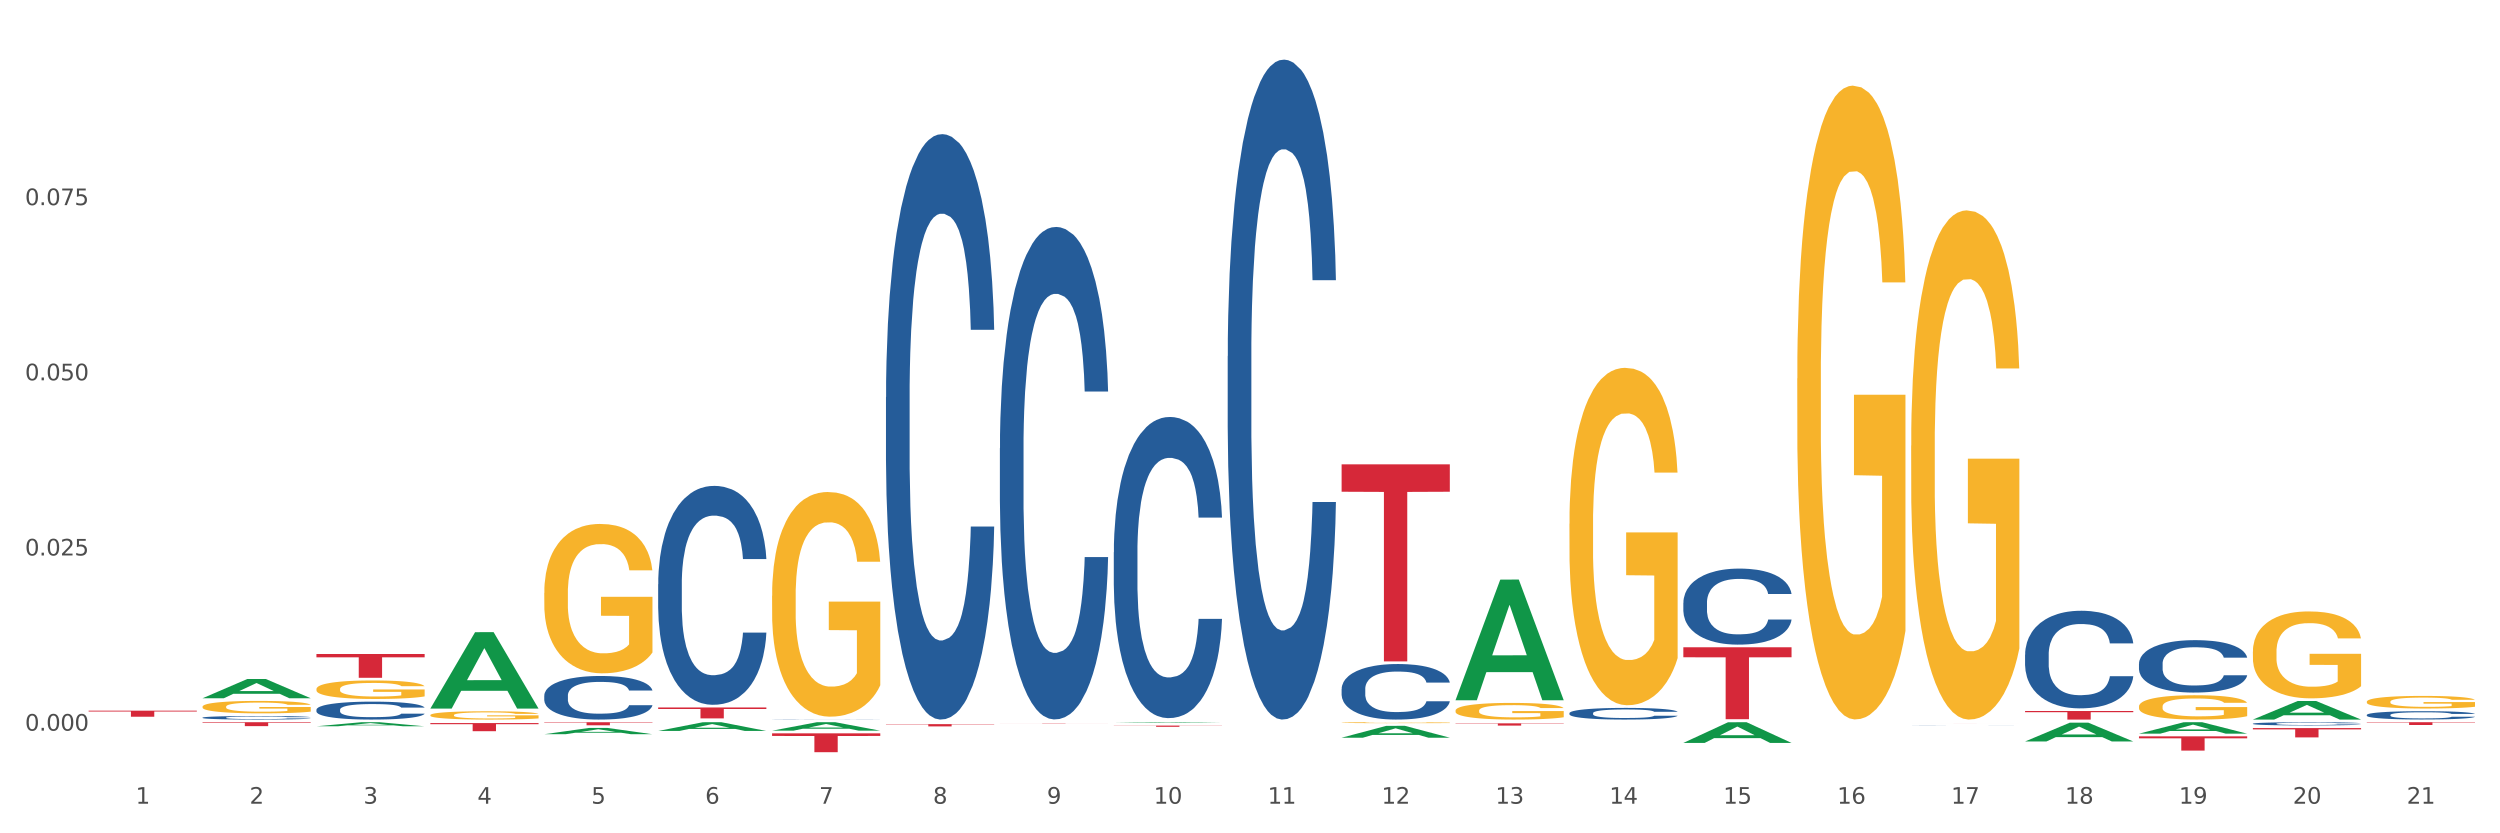 <?xml version="1.0" encoding="utf-8" standalone="no"?>
<!DOCTYPE svg PUBLIC "-//W3C//DTD SVG 1.1//EN"
  "http://www.w3.org/Graphics/SVG/1.1/DTD/svg11.dtd">
<svg xmlns:xlink="http://www.w3.org/1999/xlink" width="1080pt" height="360pt" viewBox="0 0 1080 360" xmlns="http://www.w3.org/2000/svg" version="1.1">
 <rect x="0" y="0" width="1080" height="360" fill="#333333" stroke="none"/>
 <defs>
  <style type="text/css">*{stroke-linejoin: round; stroke-linecap: butt}</style>
 </defs>
 <g id="figure_1">
  <g id="patch_1">
   <path d="M 0 360 
L 1080 360 
L 1080 0 
L 0 0 
z
" style="fill: #ffffff; stroke: #ffffff; stroke-linejoin: miter"/>
  </g>
  <g id="axes_1">
   <g id="matplotlib.axis_1">
    <g id="xtick_1">
     <g id="text_1">
      <!-- 1 -->
      <g style="fill: #4d4d4d" transform="translate(58.603 347.204) scale(0.096 -0.096)">
       <defs>
        <path id="DejaVuSans-31" d="M 794 531 
L 1825 531 
L 1825 4091 
L 703 3866 
L 703 4441 
L 1819 4666 
L 2450 4666 
L 2450 531 
L 3481 531 
L 3481 0 
L 794 0 
L 794 531 
z
" transform="scale(0.016)"/>
       </defs>
       <use xlink:href="#DejaVuSans-31"/>
      </g>
     </g>
    </g>
    <g id="xtick_2">
     <g id="text_2">
      <!-- 2 -->
      <g style="fill: #4d4d4d" transform="translate(107.811 347.204) scale(0.096 -0.096)">
       <defs>
        <path id="DejaVuSans-32" d="M 1228 531 
L 3431 531 
L 3431 0 
L 469 0 
L 469 531 
Q 828 903 1448 1529 
Q 2069 2156 2228 2338 
Q 2531 2678 2651 2914 
Q 2772 3150 2772 3378 
Q 2772 3750 2511 3984 
Q 2250 4219 1831 4219 
Q 1534 4219 1204 4116 
Q 875 4013 500 3803 
L 500 4441 
Q 881 4594 1212 4672 
Q 1544 4750 1819 4750 
Q 2544 4750 2975 4387 
Q 3406 4025 3406 3419 
Q 3406 3131 3298 2873 
Q 3191 2616 2906 2266 
Q 2828 2175 2409 1742 
Q 1991 1309 1228 531 
z
" transform="scale(0.016)"/>
       </defs>
       <use xlink:href="#DejaVuSans-32"/>
      </g>
     </g>
    </g>
    <g id="xtick_3">
     <g id="text_3">
      <!-- 3 -->
      <g style="fill: #4d4d4d" transform="translate(157.02 347.204) scale(0.096 -0.096)">
       <defs>
        <path id="DejaVuSans-33" d="M 2597 2516 
Q 3050 2419 3304 2112 
Q 3559 1806 3559 1356 
Q 3559 666 3084 287 
Q 2609 -91 1734 -91 
Q 1441 -91 1130 -33 
Q 819 25 488 141 
L 488 750 
Q 750 597 1062 519 
Q 1375 441 1716 441 
Q 2309 441 2620 675 
Q 2931 909 2931 1356 
Q 2931 1769 2642 2001 
Q 2353 2234 1838 2234 
L 1294 2234 
L 1294 2753 
L 1863 2753 
Q 2328 2753 2575 2939 
Q 2822 3125 2822 3475 
Q 2822 3834 2567 4026 
Q 2313 4219 1838 4219 
Q 1578 4219 1281 4162 
Q 984 4106 628 3988 
L 628 4550 
Q 988 4650 1302 4700 
Q 1616 4750 1894 4750 
Q 2613 4750 3031 4423 
Q 3450 4097 3450 3541 
Q 3450 3153 3228 2886 
Q 3006 2619 2597 2516 
z
" transform="scale(0.016)"/>
       </defs>
       <use xlink:href="#DejaVuSans-33"/>
      </g>
     </g>
    </g>
    <g id="xtick_4">
     <g id="text_4">
      <!-- 4 -->
      <g style="fill: #4d4d4d" transform="translate(206.228 347.204) scale(0.096 -0.096)">
       <defs>
        <path id="DejaVuSans-34" d="M 2419 4116 
L 825 1625 
L 2419 1625 
L 2419 4116 
z
M 2253 4666 
L 3047 4666 
L 3047 1625 
L 3713 1625 
L 3713 1100 
L 3047 1100 
L 3047 0 
L 2419 0 
L 2419 1100 
L 313 1100 
L 313 1709 
L 2253 4666 
z
" transform="scale(0.016)"/>
       </defs>
       <use xlink:href="#DejaVuSans-34"/>
      </g>
     </g>
    </g>
    <g id="xtick_5">
     <g id="text_5">
      <!-- 5 -->
      <g style="fill: #4d4d4d" transform="translate(255.437 347.204) scale(0.096 -0.096)">
       <defs>
        <path id="DejaVuSans-35" d="M 691 4666 
L 3169 4666 
L 3169 4134 
L 1269 4134 
L 1269 2991 
Q 1406 3038 1543 3061 
Q 1681 3084 1819 3084 
Q 2600 3084 3056 2656 
Q 3513 2228 3513 1497 
Q 3513 744 3044 326 
Q 2575 -91 1722 -91 
Q 1428 -91 1123 -41 
Q 819 9 494 109 
L 494 744 
Q 775 591 1075 516 
Q 1375 441 1709 441 
Q 2250 441 2565 725 
Q 2881 1009 2881 1497 
Q 2881 1984 2565 2268 
Q 2250 2553 1709 2553 
Q 1456 2553 1204 2497 
Q 953 2441 691 2322 
L 691 4666 
z
" transform="scale(0.016)"/>
       </defs>
       <use xlink:href="#DejaVuSans-35"/>
      </g>
     </g>
    </g>
    <g id="xtick_6">
     <g id="text_6">
      <!-- 6 -->
      <g style="fill: #4d4d4d" transform="translate(304.645 347.204) scale(0.096 -0.096)">
       <defs>
        <path id="DejaVuSans-36" d="M 2113 2584 
Q 1688 2584 1439 2293 
Q 1191 2003 1191 1497 
Q 1191 994 1439 701 
Q 1688 409 2113 409 
Q 2538 409 2786 701 
Q 3034 994 3034 1497 
Q 3034 2003 2786 2293 
Q 2538 2584 2113 2584 
z
M 3366 4563 
L 3366 3988 
Q 3128 4100 2886 4159 
Q 2644 4219 2406 4219 
Q 1781 4219 1451 3797 
Q 1122 3375 1075 2522 
Q 1259 2794 1537 2939 
Q 1816 3084 2150 3084 
Q 2853 3084 3261 2657 
Q 3669 2231 3669 1497 
Q 3669 778 3244 343 
Q 2819 -91 2113 -91 
Q 1303 -91 875 529 
Q 447 1150 447 2328 
Q 447 3434 972 4092 
Q 1497 4750 2381 4750 
Q 2619 4750 2861 4703 
Q 3103 4656 3366 4563 
z
" transform="scale(0.016)"/>
       </defs>
       <use xlink:href="#DejaVuSans-36"/>
      </g>
     </g>
    </g>
    <g id="xtick_7">
     <g id="text_7">
      <!-- 7 -->
      <g style="fill: #4d4d4d" transform="translate(353.854 347.204) scale(0.096 -0.096)">
       <defs>
        <path id="DejaVuSans-37" d="M 525 4666 
L 3525 4666 
L 3525 4397 
L 1831 0 
L 1172 0 
L 2766 4134 
L 525 4134 
L 525 4666 
z
" transform="scale(0.016)"/>
       </defs>
       <use xlink:href="#DejaVuSans-37"/>
      </g>
     </g>
    </g>
    <g id="xtick_8">
     <g id="text_8">
      <!-- 8 -->
      <g style="fill: #4d4d4d" transform="translate(403.062 347.204) scale(0.096 -0.096)">
       <defs>
        <path id="DejaVuSans-38" d="M 2034 2216 
Q 1584 2216 1326 1975 
Q 1069 1734 1069 1313 
Q 1069 891 1326 650 
Q 1584 409 2034 409 
Q 2484 409 2743 651 
Q 3003 894 3003 1313 
Q 3003 1734 2745 1975 
Q 2488 2216 2034 2216 
z
M 1403 2484 
Q 997 2584 770 2862 
Q 544 3141 544 3541 
Q 544 4100 942 4425 
Q 1341 4750 2034 4750 
Q 2731 4750 3128 4425 
Q 3525 4100 3525 3541 
Q 3525 3141 3298 2862 
Q 3072 2584 2669 2484 
Q 3125 2378 3379 2068 
Q 3634 1759 3634 1313 
Q 3634 634 3220 271 
Q 2806 -91 2034 -91 
Q 1263 -91 848 271 
Q 434 634 434 1313 
Q 434 1759 690 2068 
Q 947 2378 1403 2484 
z
M 1172 3481 
Q 1172 3119 1398 2916 
Q 1625 2713 2034 2713 
Q 2441 2713 2670 2916 
Q 2900 3119 2900 3481 
Q 2900 3844 2670 4047 
Q 2441 4250 2034 4250 
Q 1625 4250 1398 4047 
Q 1172 3844 1172 3481 
z
" transform="scale(0.016)"/>
       </defs>
       <use xlink:href="#DejaVuSans-38"/>
      </g>
     </g>
    </g>
    <g id="xtick_9">
     <g id="text_9">
      <!-- 9 -->
      <g style="fill: #4d4d4d" transform="translate(452.271 347.204) scale(0.096 -0.096)">
       <defs>
        <path id="DejaVuSans-39" d="M 703 97 
L 703 672 
Q 941 559 1184 500 
Q 1428 441 1663 441 
Q 2288 441 2617 861 
Q 2947 1281 2994 2138 
Q 2813 1869 2534 1725 
Q 2256 1581 1919 1581 
Q 1219 1581 811 2004 
Q 403 2428 403 3163 
Q 403 3881 828 4315 
Q 1253 4750 1959 4750 
Q 2769 4750 3195 4129 
Q 3622 3509 3622 2328 
Q 3622 1225 3098 567 
Q 2575 -91 1691 -91 
Q 1453 -91 1209 -44 
Q 966 3 703 97 
z
M 1959 2075 
Q 2384 2075 2632 2365 
Q 2881 2656 2881 3163 
Q 2881 3666 2632 3958 
Q 2384 4250 1959 4250 
Q 1534 4250 1286 3958 
Q 1038 3666 1038 3163 
Q 1038 2656 1286 2365 
Q 1534 2075 1959 2075 
z
" transform="scale(0.016)"/>
       </defs>
       <use xlink:href="#DejaVuSans-39"/>
      </g>
     </g>
    </g>
    <g id="xtick_10">
     <g id="text_10">
      <!-- 10 -->
      <g style="fill: #4d4d4d" transform="translate(498.425 347.204) scale(0.096 -0.096)">
       <defs>
        <path id="DejaVuSans-30" d="M 2034 4250 
Q 1547 4250 1301 3770 
Q 1056 3291 1056 2328 
Q 1056 1369 1301 889 
Q 1547 409 2034 409 
Q 2525 409 2770 889 
Q 3016 1369 3016 2328 
Q 3016 3291 2770 3770 
Q 2525 4250 2034 4250 
z
M 2034 4750 
Q 2819 4750 3233 4129 
Q 3647 3509 3647 2328 
Q 3647 1150 3233 529 
Q 2819 -91 2034 -91 
Q 1250 -91 836 529 
Q 422 1150 422 2328 
Q 422 3509 836 4129 
Q 1250 4750 2034 4750 
z
" transform="scale(0.016)"/>
       </defs>
       <use xlink:href="#DejaVuSans-31"/>
       <use xlink:href="#DejaVuSans-30" transform="translate(63.623 0)"/>
      </g>
     </g>
    </g>
    <g id="xtick_11">
     <g id="text_11">
      <!-- 11 -->
      <g style="fill: #4d4d4d" transform="translate(547.634 347.204) scale(0.096 -0.096)">
       <use xlink:href="#DejaVuSans-31"/>
       <use xlink:href="#DejaVuSans-31" transform="translate(63.623 0)"/>
      </g>
     </g>
    </g>
    <g id="xtick_12">
     <g id="text_12">
      <!-- 12 -->
      <g style="fill: #4d4d4d" transform="translate(596.842 347.204) scale(0.096 -0.096)">
       <use xlink:href="#DejaVuSans-31"/>
       <use xlink:href="#DejaVuSans-32" transform="translate(63.623 0)"/>
      </g>
     </g>
    </g>
    <g id="xtick_13">
     <g id="text_13">
      <!-- 13 -->
      <g style="fill: #4d4d4d" transform="translate(646.05 347.204) scale(0.096 -0.096)">
       <use xlink:href="#DejaVuSans-31"/>
       <use xlink:href="#DejaVuSans-33" transform="translate(63.623 0)"/>
      </g>
     </g>
    </g>
    <g id="xtick_14">
     <g id="text_14">
      <!-- 14 -->
      <g style="fill: #4d4d4d" transform="translate(695.259 347.204) scale(0.096 -0.096)">
       <use xlink:href="#DejaVuSans-31"/>
       <use xlink:href="#DejaVuSans-34" transform="translate(63.623 0)"/>
      </g>
     </g>
    </g>
    <g id="xtick_15">
     <g id="text_15">
      <!-- 15 -->
      <g style="fill: #4d4d4d" transform="translate(744.467 347.204) scale(0.096 -0.096)">
       <use xlink:href="#DejaVuSans-31"/>
       <use xlink:href="#DejaVuSans-35" transform="translate(63.623 0)"/>
      </g>
     </g>
    </g>
    <g id="xtick_16">
     <g id="text_16">
      <!-- 16 -->
      <g style="fill: #4d4d4d" transform="translate(793.676 347.204) scale(0.096 -0.096)">
       <use xlink:href="#DejaVuSans-31"/>
       <use xlink:href="#DejaVuSans-36" transform="translate(63.623 0)"/>
      </g>
     </g>
    </g>
    <g id="xtick_17">
     <g id="text_17">
      <!-- 17 -->
      <g style="fill: #4d4d4d" transform="translate(842.884 347.204) scale(0.096 -0.096)">
       <use xlink:href="#DejaVuSans-31"/>
       <use xlink:href="#DejaVuSans-37" transform="translate(63.623 0)"/>
      </g>
     </g>
    </g>
    <g id="xtick_18">
     <g id="text_18">
      <!-- 18 -->
      <g style="fill: #4d4d4d" transform="translate(892.093 347.204) scale(0.096 -0.096)">
       <use xlink:href="#DejaVuSans-31"/>
       <use xlink:href="#DejaVuSans-38" transform="translate(63.623 0)"/>
      </g>
     </g>
    </g>
    <g id="xtick_19">
     <g id="text_19">
      <!-- 19 -->
      <g style="fill: #4d4d4d" transform="translate(941.301 347.204) scale(0.096 -0.096)">
       <use xlink:href="#DejaVuSans-31"/>
       <use xlink:href="#DejaVuSans-39" transform="translate(63.623 0)"/>
      </g>
     </g>
    </g>
    <g id="xtick_20">
     <g id="text_20">
      <!-- 20 -->
      <g style="fill: #4d4d4d" transform="translate(990.51 347.204) scale(0.096 -0.096)">
       <use xlink:href="#DejaVuSans-32"/>
       <use xlink:href="#DejaVuSans-30" transform="translate(63.623 0)"/>
      </g>
     </g>
    </g>
    <g id="xtick_21">
     <g id="text_21">
      <!-- 21 -->
      <g style="fill: #4d4d4d" transform="translate(1039.718 347.204) scale(0.096 -0.096)">
       <use xlink:href="#DejaVuSans-32"/>
       <use xlink:href="#DejaVuSans-31" transform="translate(63.623 0)"/>
      </g>
     </g>
    </g>
    <g id="xtick_22"/>
    <g id="xtick_23"/>
    <g id="xtick_24"/>
    <g id="xtick_25"/>
    <g id="xtick_26"/>
    <g id="xtick_27"/>
    <g id="xtick_28"/>
    <g id="xtick_29"/>
    <g id="xtick_30"/>
    <g id="xtick_31"/>
    <g id="xtick_32"/>
    <g id="xtick_33"/>
    <g id="xtick_34"/>
    <g id="xtick_35"/>
    <g id="xtick_36"/>
    <g id="xtick_37"/>
    <g id="xtick_38"/>
    <g id="xtick_39"/>
    <g id="xtick_40"/>
    <g id="xtick_41"/>
   </g>
   <g id="matplotlib.axis_2">
    <g id="ytick_1">
     <g id="text_22">
      <!-- 0.000 -->
      <g style="fill: #4d4d4d" transform="translate(10.8 315.648) scale(0.096 -0.096)">
       <defs>
        <path id="DejaVuSans-2e" d="M 684 794 
L 1344 794 
L 1344 0 
L 684 0 
L 684 794 
z
" transform="scale(0.016)"/>
       </defs>
       <use xlink:href="#DejaVuSans-30"/>
       <use xlink:href="#DejaVuSans-2e" transform="translate(63.623 0)"/>
       <use xlink:href="#DejaVuSans-30" transform="translate(95.41 0)"/>
       <use xlink:href="#DejaVuSans-30" transform="translate(159.033 0)"/>
       <use xlink:href="#DejaVuSans-30" transform="translate(222.656 0)"/>
      </g>
     </g>
    </g>
    <g id="ytick_2">
     <g id="text_23">
      <!-- 0.025 -->
      <g style="fill: #4d4d4d" transform="translate(10.8 239.973) scale(0.096 -0.096)">
       <use xlink:href="#DejaVuSans-30"/>
       <use xlink:href="#DejaVuSans-2e" transform="translate(63.623 0)"/>
       <use xlink:href="#DejaVuSans-30" transform="translate(95.41 0)"/>
       <use xlink:href="#DejaVuSans-32" transform="translate(159.033 0)"/>
       <use xlink:href="#DejaVuSans-35" transform="translate(222.656 0)"/>
      </g>
     </g>
    </g>
    <g id="ytick_3">
     <g id="text_24">
      <!-- 0.050 -->
      <g style="fill: #4d4d4d" transform="translate(10.8 164.298) scale(0.096 -0.096)">
       <use xlink:href="#DejaVuSans-30"/>
       <use xlink:href="#DejaVuSans-2e" transform="translate(63.623 0)"/>
       <use xlink:href="#DejaVuSans-30" transform="translate(95.41 0)"/>
       <use xlink:href="#DejaVuSans-35" transform="translate(159.033 0)"/>
       <use xlink:href="#DejaVuSans-30" transform="translate(222.656 0)"/>
      </g>
     </g>
    </g>
    <g id="ytick_4">
     <g id="text_25">
      <!-- 0.075 -->
      <g style="fill: #4d4d4d" transform="translate(10.8 88.622) scale(0.096 -0.096)">
       <use xlink:href="#DejaVuSans-30"/>
       <use xlink:href="#DejaVuSans-2e" transform="translate(63.623 0)"/>
       <use xlink:href="#DejaVuSans-30" transform="translate(95.41 0)"/>
       <use xlink:href="#DejaVuSans-37" transform="translate(159.033 0)"/>
       <use xlink:href="#DejaVuSans-35" transform="translate(222.656 0)"/>
      </g>
     </g>
    </g>
    <g id="ytick_5"/>
    <g id="ytick_6"/>
    <g id="ytick_7"/>
    <g id="ytick_8"/>
   </g>
   <g id="PolyCollection_1">
    <path d="M 87.491 301.636 
L 87.54 301.628 
L 106.817 293.331 
L 114.817 293.323 
L 134.239 301.651 
L 124.986 301.651 
L 120.793 299.712 
L 100.889 299.712 
L 100.745 299.743 
L 96.696 301.651 
L 87.491 301.651 
L 87.491 301.636 
L 103.395 298.555 
L 118.287 298.547 
L 110.914 295.098 
L 110.817 295.082 
L 110.721 295.106 
L 103.347 298.547 
L 103.395 298.555 
L 87.491 301.636 
z
" clip-path="url(#pa0b606b1ae)" style="fill: #109648"/>
    <path d="M 136.7 313.754 
L 136.748 313.752 
L 156.026 312.003 
L 164.026 312.001 
L 183.448 313.757 
L 174.195 313.757 
L 170.002 313.348 
L 150.098 313.348 
L 149.953 313.355 
L 145.905 313.757 
L 136.7 313.757 
L 136.7 313.754 
L 152.604 313.104 
L 167.496 313.102 
L 160.122 312.375 
L 160.026 312.372 
L 159.929 312.377 
L 152.556 313.102 
L 152.604 313.104 
L 136.7 313.754 
z
" clip-path="url(#pa0b606b1ae)" style="fill: #109648"/>
    <path d="M 185.908 306.067 
L 185.957 306.036 
L 205.234 273.104 
L 213.234 273.073 
L 232.656 306.129 
L 223.403 306.129 
L 219.21 298.432 
L 199.306 298.432 
L 199.162 298.556 
L 195.113 306.129 
L 185.908 306.129 
L 185.908 306.067 
L 201.812 293.838 
L 216.704 293.807 
L 209.331 280.119 
L 209.234 280.057 
L 209.138 280.15 
L 201.764 293.807 
L 201.812 293.838 
L 185.908 306.067 
z
" clip-path="url(#pa0b606b1ae)" style="fill: #109648"/>
    <path d="M 235.117 317.181 
L 235.165 317.179 
L 254.443 314.472 
L 262.443 314.47 
L 281.865 317.186 
L 272.612 317.186 
L 268.419 316.554 
L 248.515 316.554 
L 248.37 316.564 
L 244.322 317.186 
L 235.117 317.186 
L 235.117 317.181 
L 251.021 316.176 
L 265.913 316.174 
L 258.539 315.049 
L 258.443 315.044 
L 258.346 315.051 
L 250.973 316.174 
L 251.021 316.176 
L 235.117 317.181 
z
" clip-path="url(#pa0b606b1ae)" style="fill: #109648"/>
    <path d="M 136.7 282.532 
L 183.448 282.532 
L 183.448 283.961 
L 165.059 283.97 
L 165.059 292.81 
L 154.978 292.81 
L 154.978 283.97 
L 136.7 283.961 
L 136.7 282.542 
L 136.7 282.532 
z
" clip-path="url(#pa0b606b1ae)" style="fill: #d62839"/>
    <path d="M 185.908 312.361 
L 232.656 312.361 
L 232.656 312.849 
L 214.267 312.852 
L 214.267 315.873 
L 204.187 315.873 
L 204.187 312.852 
L 185.908 312.849 
L 185.908 312.364 
L 185.908 312.361 
z
" clip-path="url(#pa0b606b1ae)" style="fill: #d62839"/>
    <path d="M 38.283 307.004 
L 85.031 307.004 
L 85.031 307.368 
L 66.642 307.371 
L 66.642 309.626 
L 56.561 309.626 
L 56.561 307.371 
L 38.283 307.368 
L 38.283 307.006 
L 38.283 307.004 
z
" clip-path="url(#pa0b606b1ae)" style="fill: #d62839"/>
    <path d="M 87.491 312.001 
L 134.239 312.001 
L 134.239 312.237 
L 115.85 312.239 
L 115.85 313.7 
L 105.77 313.7 
L 105.77 312.239 
L 87.491 312.237 
L 87.491 312.003 
L 87.491 312.001 
z
" clip-path="url(#pa0b606b1ae)" style="fill: #d62839"/>
    <path d="M 874.827 307.164 
L 921.575 307.164 
L 921.575 307.677 
L 903.186 307.681 
L 903.186 310.856 
L 893.105 310.856 
L 893.105 307.681 
L 874.827 307.677 
L 874.827 307.168 
L 874.827 307.164 
z
" clip-path="url(#pa0b606b1ae)" style="fill: #d62839"/>
    <path d="M 924.035 318.092 
L 970.783 318.092 
L 970.783 318.949 
L 952.394 318.955 
L 952.394 324.257 
L 942.313 324.257 
L 942.313 318.955 
L 924.035 318.949 
L 924.035 318.098 
L 924.035 318.092 
z
" clip-path="url(#pa0b606b1ae)" style="fill: #d62839"/>
    <path d="M 973.244 314.534 
L 1019.992 314.534 
L 1019.992 315.093 
L 1001.603 315.097 
L 1001.603 318.558 
L 991.522 318.558 
L 991.522 315.097 
L 973.244 315.093 
L 973.244 314.537 
L 973.244 314.534 
z
" clip-path="url(#pa0b606b1ae)" style="fill: #d62839"/>
    <path d="M 1022.452 312.001 
L 1069.2 312.001 
L 1069.2 312.166 
L 1050.811 312.168 
L 1050.811 313.192 
L 1040.73 313.192 
L 1040.73 312.168 
L 1022.452 312.166 
L 1022.452 312.002 
L 1022.452 312.001 
z
" clip-path="url(#pa0b606b1ae)" style="fill: #d62839"/>
    <path d="M 333.534 316.803 
L 380.282 316.803 
L 380.282 317.935 
L 361.893 317.943 
L 361.893 324.95 
L 351.812 324.95 
L 351.812 317.943 
L 333.534 317.935 
L 333.534 316.811 
L 333.534 316.803 
z
" clip-path="url(#pa0b606b1ae)" style="fill: #d62839"/>
    <path d="M 382.742 312.827 
L 429.49 312.827 
L 429.49 312.964 
L 411.101 312.965 
L 411.101 313.815 
L 401.02 313.815 
L 401.02 312.965 
L 382.742 312.964 
L 382.742 312.828 
L 382.742 312.827 
z
" clip-path="url(#pa0b606b1ae)" style="fill: #d62839"/>
    <path d="M 924.035 316.938 
L 924.083 316.933 
L 943.361 312.006 
L 951.361 312.001 
L 970.783 316.947 
L 961.53 316.947 
L 957.337 315.795 
L 937.433 315.795 
L 937.288 315.814 
L 933.24 316.947 
L 924.035 316.947 
L 924.035 316.938 
L 939.939 315.108 
L 954.831 315.103 
L 947.457 313.055 
L 947.361 313.046 
L 947.265 313.06 
L 939.891 315.103 
L 939.939 315.108 
L 924.035 316.938 
z
" clip-path="url(#pa0b606b1ae)" style="fill: #109648"/>
    <path d="M 973.244 310.841 
L 973.292 310.833 
L 992.569 302.844 
L 1000.569 302.836 
L 1019.992 310.856 
L 1010.738 310.856 
L 1006.545 308.989 
L 986.641 308.989 
L 986.497 309.019 
L 982.449 310.856 
L 973.244 310.856 
L 973.244 310.841 
L 989.147 307.874 
L 1004.039 307.867 
L 996.666 304.546 
L 996.569 304.531 
L 996.473 304.553 
L 989.099 307.867 
L 989.147 307.874 
L 973.244 310.841 
z
" clip-path="url(#pa0b606b1ae)" style="fill: #109648"/>
    <path d="M 727.201 320.931 
L 727.249 320.923 
L 746.527 312.009 
L 754.527 312.001 
L 773.949 320.948 
L 764.696 320.948 
L 760.503 318.864 
L 740.599 318.864 
L 740.455 318.898 
L 736.406 320.948 
L 727.201 320.948 
L 727.201 320.931 
L 743.105 317.621 
L 757.997 317.613 
L 750.623 313.908 
L 750.527 313.891 
L 750.431 313.916 
L 743.057 317.613 
L 743.105 317.621 
L 727.201 320.931 
z
" clip-path="url(#pa0b606b1ae)" style="fill: #109648"/>
    <path d="M 874.827 320.306 
L 874.875 320.298 
L 894.152 312.199 
L 902.153 312.191 
L 921.575 320.321 
L 912.321 320.321 
L 908.129 318.428 
L 888.225 318.428 
L 888.08 318.458 
L 884.032 320.321 
L 874.827 320.321 
L 874.827 320.306 
L 890.731 317.298 
L 905.622 317.29 
L 898.249 313.924 
L 898.152 313.909 
L 898.056 313.932 
L 890.682 317.29 
L 890.731 317.298 
L 874.827 320.306 
z
" clip-path="url(#pa0b606b1ae)" style="fill: #109648"/>
    <path d="M 1022.452 303.15 
L 1022.507 303.145 
L 1022.507 302.966 
L 1022.618 302.812 
L 1023.169 302.439 
L 1023.997 302.13 
L 1024.604 301.966 
L 1025.212 301.832 
L 1025.929 301.697 
L 1026.812 301.558 
L 1028.413 301.354 
L 1029.406 301.25 
L 1030.62 301.14 
L 1032.828 300.981 
L 1034.429 300.892 
L 1036.085 300.817 
L 1038.789 300.727 
L 1040.555 300.688 
L 1042.432 300.658 
L 1044.695 300.638 
L 1046.406 300.633 
L 1050.159 300.648 
L 1053.36 300.693 
L 1054.905 300.727 
L 1056.892 300.787 
L 1057.941 300.827 
L 1059.652 300.907 
L 1061.418 301.011 
L 1062.632 301.101 
L 1064.453 301.27 
L 1065.833 301.439 
L 1067.103 301.648 
L 1067.765 301.792 
L 1068.262 301.926 
L 1068.703 302.08 
L 1069.145 302.324 
L 1059.21 302.324 
L 1058.824 302.15 
L 1058.217 301.986 
L 1057.334 301.827 
L 1056.561 301.727 
L 1055.236 301.603 
L 1054.022 301.523 
L 1052.753 301.464 
L 1051.207 301.414 
L 1049.993 301.389 
L 1048.282 301.369 
L 1044.915 301.374 
L 1042.652 301.414 
L 1041.107 301.464 
L 1040.114 301.508 
L 1039.23 301.558 
L 1038.237 301.628 
L 1037.078 301.732 
L 1036.25 301.827 
L 1035.422 301.946 
L 1034.76 302.066 
L 1034.153 302.205 
L 1033.656 302.354 
L 1033.27 302.508 
L 1032.939 302.697 
L 1032.663 303.011 
L 1032.663 303.692 
L 1032.773 303.846 
L 1033.049 304.05 
L 1033.38 304.205 
L 1033.932 304.389 
L 1034.429 304.513 
L 1035.367 304.692 
L 1036.416 304.841 
L 1037.244 304.936 
L 1038.071 305.015 
L 1039.506 305.125 
L 1041.107 305.214 
L 1042.487 305.269 
L 1044.363 305.319 
L 1045.633 305.339 
L 1046.737 305.349 
L 1049.441 305.349 
L 1051.373 305.334 
L 1053.525 305.299 
L 1055.181 305.254 
L 1056.561 305.199 
L 1058.106 305.11 
L 1059.1 305.025 
L 1059.1 303.986 
L 1046.957 303.981 
L 1046.957 303.289 
L 1069.2 303.289 
L 1069.2 305.319 
L 1068.262 305.423 
L 1067.213 305.518 
L 1066.109 305.602 
L 1064.453 305.707 
L 1062.467 305.806 
L 1060.7 305.876 
L 1058.824 305.936 
L 1056.616 305.99 
L 1053.746 306.04 
L 1051.98 306.06 
L 1049.772 306.075 
L 1047.178 306.08 
L 1044.915 306.07 
L 1042.708 306.045 
L 1040.39 306 
L 1038.127 305.936 
L 1036.416 305.871 
L 1034.705 305.791 
L 1032.883 305.687 
L 1031.448 305.587 
L 1030.344 305.498 
L 1029.13 305.384 
L 1027.806 305.234 
L 1026.812 305.1 
L 1025.929 304.961 
L 1024.991 304.782 
L 1024.329 304.627 
L 1023.666 304.433 
L 1023.28 304.289 
L 1022.838 304.065 
L 1022.507 303.752 
L 1022.452 303.15 
z
" clip-path="url(#pa0b606b1ae)" style="fill: #f7b32b"/>
    <path d="M 431.951 312.418 
L 478.699 312.418 
L 478.699 312.434 
L 460.31 312.434 
L 460.31 312.537 
L 450.229 312.537 
L 450.229 312.434 
L 431.951 312.434 
L 431.951 312.418 
L 431.951 312.418 
z
" clip-path="url(#pa0b606b1ae)" style="fill: #d62839"/>
    <path d="M 924.035 305.198 
L 924.09 305.189 
L 924.09 304.843 
L 924.201 304.545 
L 924.753 303.825 
L 925.58 303.229 
L 926.188 302.912 
L 926.795 302.653 
L 927.512 302.394 
L 928.395 302.125 
L 929.996 301.731 
L 930.989 301.529 
L 932.204 301.318 
L 934.411 301.011 
L 936.012 300.838 
L 937.668 300.694 
L 940.372 300.521 
L 942.138 300.444 
L 944.015 300.386 
L 946.278 300.348 
L 947.989 300.338 
L 951.742 300.367 
L 954.943 300.453 
L 956.488 300.521 
L 958.475 300.636 
L 959.524 300.713 
L 961.235 300.866 
L 963.001 301.068 
L 964.215 301.241 
L 966.037 301.568 
L 967.416 301.894 
L 968.686 302.298 
L 969.348 302.576 
L 969.845 302.836 
L 970.286 303.133 
L 970.728 303.604 
L 960.793 303.604 
L 960.407 303.268 
L 959.8 302.951 
L 958.917 302.643 
L 958.144 302.451 
L 956.819 302.211 
L 955.605 302.058 
L 954.336 301.942 
L 952.79 301.846 
L 951.576 301.798 
L 949.865 301.76 
L 946.498 301.769 
L 944.236 301.846 
L 942.69 301.942 
L 941.697 302.029 
L 940.814 302.125 
L 939.82 302.259 
L 938.661 302.461 
L 937.833 302.643 
L 937.005 302.874 
L 936.343 303.104 
L 935.736 303.373 
L 935.239 303.662 
L 934.853 303.959 
L 934.522 304.324 
L 934.246 304.93 
L 934.246 306.245 
L 934.356 306.543 
L 934.632 306.937 
L 934.963 307.235 
L 935.515 307.59 
L 936.012 307.83 
L 936.95 308.176 
L 937.999 308.464 
L 938.827 308.647 
L 939.655 308.801 
L 941.09 309.012 
L 942.69 309.185 
L 944.07 309.29 
L 945.946 309.386 
L 947.216 309.425 
L 948.32 309.444 
L 951.024 309.444 
L 952.956 309.415 
L 955.108 309.348 
L 956.764 309.262 
L 958.144 309.156 
L 959.689 308.983 
L 960.683 308.82 
L 960.683 306.812 
L 948.541 306.803 
L 948.541 305.467 
L 970.783 305.467 
L 970.783 309.386 
L 969.845 309.588 
L 968.796 309.771 
L 967.692 309.934 
L 966.037 310.136 
L 964.05 310.328 
L 962.283 310.462 
L 960.407 310.578 
L 958.199 310.683 
L 955.329 310.779 
L 953.563 310.818 
L 951.355 310.846 
L 948.761 310.856 
L 946.498 310.837 
L 944.291 310.789 
L 941.973 310.702 
L 939.71 310.578 
L 937.999 310.453 
L 936.288 310.299 
L 934.466 310.097 
L 933.031 309.905 
L 931.928 309.732 
L 930.713 309.511 
L 929.389 309.223 
L 928.395 308.964 
L 927.512 308.695 
L 926.574 308.349 
L 925.912 308.051 
L 925.249 307.677 
L 924.863 307.398 
L 924.421 306.966 
L 924.09 306.361 
L 924.035 305.198 
z
" clip-path="url(#pa0b606b1ae)" style="fill: #f7b32b"/>
    <path d="M 973.244 281.491 
L 973.299 281.457 
L 973.299 280.222 
L 973.409 279.159 
L 973.961 276.587 
L 974.789 274.461 
L 975.396 273.329 
L 976.003 272.403 
L 976.721 271.477 
L 977.604 270.517 
L 979.204 269.111 
L 980.198 268.391 
L 981.412 267.636 
L 983.62 266.539 
L 985.22 265.921 
L 986.876 265.407 
L 989.58 264.79 
L 991.347 264.515 
L 993.223 264.309 
L 995.486 264.172 
L 997.197 264.138 
L 1000.95 264.241 
L 1004.151 264.55 
L 1005.697 264.79 
L 1007.684 265.201 
L 1008.732 265.476 
L 1010.443 266.024 
L 1012.209 266.744 
L 1013.424 267.362 
L 1015.245 268.528 
L 1016.625 269.694 
L 1017.894 271.134 
L 1018.557 272.129 
L 1019.053 273.055 
L 1019.495 274.118 
L 1019.936 275.798 
L 1010.002 275.798 
L 1009.615 274.598 
L 1009.008 273.466 
L 1008.125 272.369 
L 1007.352 271.683 
L 1006.028 270.826 
L 1004.814 270.277 
L 1003.544 269.865 
L 1001.999 269.522 
L 1000.785 269.351 
L 999.074 269.214 
L 995.707 269.248 
L 993.444 269.522 
L 991.899 269.865 
L 990.905 270.174 
L 990.022 270.517 
L 989.029 270.997 
L 987.87 271.717 
L 987.042 272.369 
L 986.214 273.192 
L 985.551 274.015 
L 984.944 274.975 
L 984.448 276.004 
L 984.061 277.067 
L 983.73 278.371 
L 983.454 280.531 
L 983.454 285.23 
L 983.565 286.293 
L 983.84 287.699 
L 984.172 288.762 
L 984.724 290.031 
L 985.22 290.888 
L 986.159 292.123 
L 987.207 293.152 
L 988.035 293.803 
L 988.863 294.352 
L 990.298 295.107 
L 991.899 295.724 
L 993.278 296.101 
L 995.155 296.444 
L 996.424 296.581 
L 997.528 296.65 
L 1000.233 296.65 
L 1002.164 296.547 
L 1004.317 296.307 
L 1005.973 295.998 
L 1007.352 295.621 
L 1008.898 295.004 
L 1009.891 294.421 
L 1009.891 287.253 
L 997.749 287.219 
L 997.749 282.452 
L 1019.992 282.452 
L 1019.992 296.444 
L 1019.053 297.164 
L 1018.005 297.816 
L 1016.901 298.399 
L 1015.245 299.119 
L 1013.258 299.805 
L 1011.492 300.285 
L 1009.615 300.697 
L 1007.408 301.074 
L 1004.538 301.417 
L 1002.771 301.554 
L 1000.564 301.657 
L 997.97 301.691 
L 995.707 301.623 
L 993.499 301.451 
L 991.181 301.143 
L 988.918 300.697 
L 987.207 300.251 
L 985.496 299.702 
L 983.675 298.982 
L 982.24 298.296 
L 981.136 297.679 
L 979.922 296.89 
L 978.597 295.861 
L 977.604 294.935 
L 976.721 293.975 
L 975.782 292.74 
L 975.12 291.677 
L 974.458 290.34 
L 974.071 289.345 
L 973.63 287.802 
L 973.299 285.641 
L 973.244 281.491 
z
" clip-path="url(#pa0b606b1ae)" style="fill: #f7b32b"/>
    <path d="M 825.618 192.532 
L 825.673 192.331 
L 825.673 185.099 
L 825.784 178.871 
L 826.336 163.805 
L 827.164 151.349 
L 827.771 144.72 
L 828.378 139.296 
L 829.095 133.872 
L 829.978 128.247 
L 831.579 120.01 
L 832.572 115.792 
L 833.787 111.372 
L 835.994 104.944 
L 837.595 101.328 
L 839.251 98.314 
L 841.955 94.698 
L 843.721 93.091 
L 845.598 91.886 
L 847.861 91.082 
L 849.572 90.881 
L 853.325 91.484 
L 856.526 93.292 
L 858.071 94.698 
L 860.058 97.109 
L 861.107 98.716 
L 862.818 101.93 
L 864.584 106.149 
L 865.798 109.765 
L 867.62 116.595 
L 868.999 123.426 
L 870.269 131.863 
L 870.931 137.689 
L 871.428 143.113 
L 871.869 149.34 
L 872.311 159.184 
L 862.376 159.184 
L 861.99 152.153 
L 861.383 145.524 
L 860.5 139.095 
L 859.727 135.077 
L 858.403 130.055 
L 857.188 126.841 
L 855.919 124.43 
L 854.373 122.421 
L 853.159 121.417 
L 851.448 120.613 
L 848.082 120.814 
L 845.819 122.421 
L 844.273 124.43 
L 843.28 126.238 
L 842.397 128.247 
L 841.403 131.059 
L 840.244 135.278 
L 839.416 139.095 
L 838.588 143.916 
L 837.926 148.738 
L 837.319 154.363 
L 836.822 160.389 
L 836.436 166.617 
L 836.105 174.251 
L 835.829 186.907 
L 835.829 214.429 
L 835.939 220.656 
L 836.215 228.893 
L 836.546 235.121 
L 837.098 242.553 
L 837.595 247.576 
L 838.533 254.808 
L 839.582 260.834 
L 840.41 264.651 
L 841.238 267.866 
L 842.673 272.285 
L 844.273 275.901 
L 845.653 278.111 
L 847.53 280.12 
L 848.799 280.923 
L 849.903 281.325 
L 852.607 281.325 
L 854.539 280.723 
L 856.692 279.316 
L 858.347 277.508 
L 859.727 275.299 
L 861.273 271.683 
L 862.266 268.267 
L 862.266 226.281 
L 850.124 226.08 
L 850.124 198.157 
L 872.366 198.157 
L 872.366 280.12 
L 871.428 284.339 
L 870.379 288.156 
L 869.275 291.571 
L 867.62 295.789 
L 865.633 299.807 
L 863.867 302.62 
L 861.99 305.03 
L 859.782 307.24 
L 856.912 309.249 
L 855.146 310.053 
L 852.938 310.655 
L 850.344 310.856 
L 848.082 310.454 
L 845.874 309.45 
L 843.556 307.642 
L 841.293 305.03 
L 839.582 302.419 
L 837.871 299.204 
L 836.05 294.986 
L 834.615 290.968 
L 833.511 287.352 
L 832.296 282.731 
L 830.972 276.705 
L 829.978 271.281 
L 829.095 265.656 
L 828.157 258.424 
L 827.495 252.196 
L 826.832 244.361 
L 826.446 238.536 
L 826.005 229.496 
L 825.673 216.84 
L 825.618 192.532 
z
" clip-path="url(#pa0b606b1ae)" style="fill: #f7b32b"/>
    <path d="M 776.41 163.52 
L 776.465 163.27 
L 776.465 154.267 
L 776.575 146.515 
L 777.127 127.76 
L 777.955 112.256 
L 778.562 104.004 
L 779.169 97.252 
L 779.887 90.501 
L 780.77 83.499 
L 782.371 73.246 
L 783.364 67.995 
L 784.578 62.493 
L 786.786 54.491 
L 788.386 49.99 
L 790.042 46.239 
L 792.747 41.738 
L 794.513 39.737 
L 796.389 38.237 
L 798.652 37.237 
L 800.363 36.987 
L 804.116 37.737 
L 807.318 39.987 
L 808.863 41.738 
L 810.85 44.739 
L 811.898 46.739 
L 813.609 50.74 
L 815.376 55.992 
L 816.59 60.493 
L 818.411 68.995 
L 819.791 77.497 
L 821.06 88 
L 821.723 95.252 
L 822.219 102.004 
L 822.661 109.756 
L 823.103 122.009 
L 813.168 122.009 
L 812.782 113.257 
L 812.174 105.004 
L 811.291 97.002 
L 810.519 92.001 
L 809.194 85.749 
L 807.98 81.748 
L 806.71 78.748 
L 805.165 76.247 
L 803.951 74.997 
L 802.24 73.996 
L 798.873 74.246 
L 796.61 76.247 
L 795.065 78.748 
L 794.071 80.998 
L 793.188 83.499 
L 792.195 87 
L 791.036 92.251 
L 790.208 97.002 
L 789.38 103.004 
L 788.718 109.005 
L 788.111 116.007 
L 787.614 123.509 
L 787.227 131.261 
L 786.896 140.764 
L 786.62 156.518 
L 786.62 190.777 
L 786.731 198.529 
L 787.007 208.782 
L 787.338 216.534 
L 787.89 225.786 
L 788.386 232.038 
L 789.325 241.04 
L 790.373 248.542 
L 791.201 253.293 
L 792.029 257.294 
L 793.464 262.796 
L 795.065 267.297 
L 796.445 270.048 
L 798.321 272.548 
L 799.591 273.548 
L 800.694 274.049 
L 803.399 274.049 
L 805.331 273.298 
L 807.483 271.548 
L 809.139 269.297 
L 810.519 266.547 
L 812.064 262.045 
L 813.058 257.794 
L 813.058 205.531 
L 800.915 205.281 
L 800.915 170.522 
L 823.158 170.522 
L 823.158 272.548 
L 822.219 277.8 
L 821.171 282.551 
L 820.067 286.802 
L 818.411 292.053 
L 816.424 297.055 
L 814.658 300.556 
L 812.782 303.556 
L 810.574 306.307 
L 807.704 308.808 
L 805.938 309.808 
L 803.73 310.558 
L 801.136 310.808 
L 798.873 310.308 
L 796.665 309.058 
L 794.347 306.807 
L 792.084 303.556 
L 790.373 300.305 
L 788.662 296.304 
L 786.841 291.053 
L 785.406 286.052 
L 784.302 281.551 
L 783.088 275.799 
L 781.763 268.297 
L 780.77 261.545 
L 779.887 254.543 
L 778.949 245.541 
L 778.286 237.789 
L 777.624 228.037 
L 777.238 220.785 
L 776.796 209.532 
L 776.465 193.778 
L 776.41 163.52 
z
" clip-path="url(#pa0b606b1ae)" style="fill: #f7b32b"/>
    <path d="M 677.993 226.259 
L 678.048 226.126 
L 678.048 221.334 
L 678.158 217.207 
L 678.71 207.224 
L 679.538 198.97 
L 680.145 194.577 
L 680.752 190.983 
L 681.47 187.389 
L 682.353 183.662 
L 683.954 178.204 
L 684.947 175.408 
L 686.161 172.48 
L 688.369 168.22 
L 689.97 165.824 
L 691.625 163.827 
L 694.33 161.431 
L 696.096 160.366 
L 697.973 159.567 
L 700.235 159.035 
L 701.946 158.902 
L 705.699 159.301 
L 708.901 160.499 
L 710.446 161.431 
L 712.433 163.028 
L 713.482 164.093 
L 715.193 166.223 
L 716.959 169.019 
L 718.173 171.415 
L 719.994 175.941 
L 721.374 180.467 
L 722.644 186.058 
L 723.306 189.918 
L 723.803 193.512 
L 724.244 197.639 
L 724.686 204.162 
L 714.751 204.162 
L 714.365 199.503 
L 713.758 195.11 
L 712.874 190.85 
L 712.102 188.188 
L 710.777 184.86 
L 709.563 182.73 
L 708.294 181.132 
L 706.748 179.801 
L 705.534 179.136 
L 703.823 178.603 
L 700.456 178.736 
L 698.193 179.801 
L 696.648 181.132 
L 695.654 182.33 
L 694.771 183.662 
L 693.778 185.525 
L 692.619 188.321 
L 691.791 190.85 
L 690.963 194.045 
L 690.301 197.24 
L 689.694 200.967 
L 689.197 204.96 
L 688.811 209.087 
L 688.479 214.146 
L 688.203 222.532 
L 688.203 240.769 
L 688.314 244.896 
L 688.59 250.354 
L 688.921 254.48 
L 689.473 259.406 
L 689.97 262.734 
L 690.908 267.526 
L 691.957 271.519 
L 692.784 274.049 
L 693.612 276.179 
L 695.047 279.107 
L 696.648 281.503 
L 698.028 282.968 
L 699.904 284.299 
L 701.174 284.831 
L 702.278 285.097 
L 704.982 285.097 
L 706.914 284.698 
L 709.066 283.766 
L 710.722 282.568 
L 712.102 281.104 
L 713.647 278.708 
L 714.641 276.445 
L 714.641 248.623 
L 702.498 248.49 
L 702.498 229.987 
L 724.741 229.987 
L 724.741 284.299 
L 723.803 287.094 
L 722.754 289.624 
L 721.65 291.887 
L 719.994 294.682 
L 718.007 297.344 
L 716.241 299.208 
L 714.365 300.805 
L 712.157 302.27 
L 709.287 303.601 
L 707.521 304.133 
L 705.313 304.533 
L 702.719 304.666 
L 700.456 304.4 
L 698.248 303.734 
L 695.93 302.536 
L 693.667 300.805 
L 691.957 299.075 
L 690.246 296.945 
L 688.424 294.15 
L 686.989 291.487 
L 685.885 289.091 
L 684.671 286.029 
L 683.347 282.036 
L 682.353 278.442 
L 681.47 274.714 
L 680.532 269.922 
L 679.869 265.795 
L 679.207 260.604 
L 678.821 256.743 
L 678.379 250.753 
L 678.048 242.367 
L 677.993 226.259 
z
" clip-path="url(#pa0b606b1ae)" style="fill: #f7b32b"/>
    <path d="M 628.784 306.984 
L 628.84 306.977 
L 628.84 306.74 
L 628.95 306.537 
L 629.502 306.044 
L 630.33 305.636 
L 630.937 305.419 
L 631.544 305.242 
L 632.262 305.064 
L 633.145 304.88 
L 634.745 304.61 
L 635.739 304.472 
L 636.953 304.328 
L 639.161 304.117 
L 640.761 303.999 
L 642.417 303.9 
L 645.121 303.782 
L 646.888 303.729 
L 648.764 303.69 
L 651.027 303.664 
L 652.738 303.657 
L 656.491 303.677 
L 659.692 303.736 
L 661.238 303.782 
L 663.224 303.861 
L 664.273 303.913 
L 665.984 304.019 
L 667.75 304.157 
L 668.965 304.275 
L 670.786 304.499 
L 672.166 304.722 
L 673.435 304.998 
L 674.097 305.189 
L 674.594 305.366 
L 675.036 305.57 
L 675.477 305.892 
L 665.543 305.892 
L 665.156 305.662 
L 664.549 305.445 
L 663.666 305.235 
L 662.893 305.103 
L 661.569 304.939 
L 660.354 304.834 
L 659.085 304.755 
L 657.54 304.689 
L 656.325 304.656 
L 654.614 304.63 
L 651.248 304.637 
L 648.985 304.689 
L 647.439 304.755 
L 646.446 304.814 
L 645.563 304.88 
L 644.569 304.972 
L 643.41 305.11 
L 642.583 305.235 
L 641.755 305.393 
L 641.092 305.551 
L 640.485 305.735 
L 639.988 305.932 
L 639.602 306.136 
L 639.271 306.385 
L 638.995 306.8 
L 638.995 307.7 
L 639.105 307.904 
L 639.381 308.174 
L 639.712 308.378 
L 640.264 308.621 
L 640.761 308.785 
L 641.699 309.022 
L 642.748 309.219 
L 643.576 309.344 
L 644.404 309.449 
L 645.839 309.594 
L 647.439 309.712 
L 648.819 309.784 
L 650.696 309.85 
L 651.965 309.876 
L 653.069 309.89 
L 655.774 309.89 
L 657.705 309.87 
L 659.858 309.824 
L 661.514 309.765 
L 662.893 309.692 
L 664.439 309.574 
L 665.432 309.462 
L 665.432 308.088 
L 653.29 308.082 
L 653.29 307.168 
L 675.532 307.168 
L 675.532 309.85 
L 674.594 309.988 
L 673.545 310.113 
L 672.442 310.225 
L 670.786 310.363 
L 668.799 310.494 
L 667.033 310.587 
L 665.156 310.665 
L 662.949 310.738 
L 660.079 310.803 
L 658.312 310.83 
L 656.105 310.85 
L 653.511 310.856 
L 651.248 310.843 
L 649.04 310.81 
L 646.722 310.751 
L 644.459 310.665 
L 642.748 310.58 
L 641.037 310.475 
L 639.216 310.337 
L 637.781 310.205 
L 636.677 310.087 
L 635.463 309.936 
L 634.138 309.738 
L 633.145 309.561 
L 632.262 309.377 
L 631.323 309.14 
L 630.661 308.936 
L 629.999 308.68 
L 629.612 308.489 
L 629.171 308.193 
L 628.84 307.779 
L 628.784 306.984 
z
" clip-path="url(#pa0b606b1ae)" style="fill: #f7b32b"/>
    <path d="M 579.576 312.191 
L 579.631 312.191 
L 579.631 312.177 
L 579.742 312.166 
L 580.293 312.137 
L 581.121 312.114 
L 581.728 312.102 
L 582.336 312.092 
L 583.053 312.081 
L 583.936 312.071 
L 585.537 312.055 
L 586.53 312.048 
L 587.744 312.039 
L 589.952 312.027 
L 591.553 312.021 
L 593.208 312.015 
L 595.913 312.008 
L 597.679 312.005 
L 599.556 312.003 
L 601.819 312.001 
L 603.529 312.001 
L 607.283 312.002 
L 610.484 312.006 
L 612.029 312.008 
L 614.016 312.013 
L 615.065 312.016 
L 616.776 312.022 
L 618.542 312.03 
L 619.756 312.036 
L 621.577 312.049 
L 622.957 312.062 
L 624.227 312.078 
L 624.889 312.089 
L 625.386 312.099 
L 625.827 312.11 
L 626.269 312.129 
L 616.334 312.129 
L 615.948 312.116 
L 615.341 312.103 
L 614.458 312.091 
L 613.685 312.084 
L 612.36 312.074 
L 611.146 312.068 
L 609.877 312.064 
L 608.331 312.06 
L 607.117 312.058 
L 605.406 312.057 
L 602.039 312.057 
L 599.776 312.06 
L 598.231 312.064 
L 597.238 312.067 
L 596.354 312.071 
L 595.361 312.076 
L 594.202 312.084 
L 593.374 312.091 
L 592.546 312.1 
L 591.884 312.109 
L 591.277 312.12 
L 590.78 312.131 
L 590.394 312.143 
L 590.063 312.157 
L 589.787 312.181 
L 589.787 312.232 
L 589.897 312.244 
L 590.173 312.259 
L 590.504 312.271 
L 591.056 312.285 
L 591.553 312.294 
L 592.491 312.307 
L 593.54 312.319 
L 594.368 312.326 
L 595.195 312.332 
L 596.63 312.34 
L 598.231 312.347 
L 599.611 312.351 
L 601.487 312.355 
L 602.757 312.356 
L 603.861 312.357 
L 606.565 312.357 
L 608.497 312.356 
L 610.649 312.353 
L 612.305 312.35 
L 613.685 312.346 
L 615.23 312.339 
L 616.224 312.333 
L 616.224 312.254 
L 604.081 312.254 
L 604.081 312.202 
L 626.324 312.202 
L 626.324 312.355 
L 625.386 312.363 
L 624.337 312.37 
L 623.233 312.376 
L 621.577 312.384 
L 619.59 312.392 
L 617.824 312.397 
L 615.948 312.401 
L 613.74 312.405 
L 610.87 312.409 
L 609.104 312.411 
L 606.896 312.412 
L 604.302 312.412 
L 602.039 312.411 
L 599.832 312.41 
L 597.513 312.406 
L 595.251 312.401 
L 593.54 312.396 
L 591.829 312.39 
L 590.007 312.383 
L 588.572 312.375 
L 587.468 312.368 
L 586.254 312.36 
L 584.93 312.348 
L 583.936 312.338 
L 583.053 312.328 
L 582.115 312.314 
L 581.452 312.303 
L 580.79 312.288 
L 580.404 312.277 
L 579.962 312.26 
L 579.631 312.236 
L 579.576 312.191 
z
" clip-path="url(#pa0b606b1ae)" style="fill: #f7b32b"/>
    <path d="M 333.534 257.397 
L 333.589 257.308 
L 333.589 254.117 
L 333.699 251.369 
L 334.251 244.722 
L 335.079 239.226 
L 335.686 236.301 
L 336.293 233.908 
L 337.011 231.515 
L 337.894 229.033 
L 339.494 225.399 
L 340.488 223.537 
L 341.702 221.587 
L 343.91 218.751 
L 345.51 217.156 
L 347.166 215.826 
L 349.871 214.231 
L 351.637 213.521 
L 353.513 212.99 
L 355.776 212.635 
L 357.487 212.546 
L 361.24 212.812 
L 364.441 213.61 
L 365.987 214.231 
L 367.974 215.294 
L 369.022 216.003 
L 370.733 217.421 
L 372.5 219.283 
L 373.714 220.878 
L 375.535 223.892 
L 376.915 226.906 
L 378.184 230.628 
L 378.847 233.199 
L 379.343 235.592 
L 379.785 238.34 
L 380.227 242.683 
L 370.292 242.683 
L 369.906 239.581 
L 369.298 236.656 
L 368.415 233.819 
L 367.643 232.047 
L 366.318 229.831 
L 365.104 228.412 
L 363.834 227.349 
L 362.289 226.462 
L 361.075 226.019 
L 359.364 225.665 
L 355.997 225.753 
L 353.734 226.462 
L 352.189 227.349 
L 351.195 228.147 
L 350.312 229.033 
L 349.319 230.274 
L 348.16 232.135 
L 347.332 233.819 
L 346.504 235.947 
L 345.842 238.074 
L 345.234 240.556 
L 344.738 243.215 
L 344.351 245.963 
L 344.02 249.331 
L 343.744 254.915 
L 343.744 267.058 
L 343.855 269.806 
L 344.131 273.44 
L 344.462 276.188 
L 345.014 279.467 
L 345.51 281.683 
L 346.449 284.874 
L 347.497 287.533 
L 348.325 289.217 
L 349.153 290.635 
L 350.588 292.585 
L 352.189 294.181 
L 353.569 295.156 
L 355.445 296.042 
L 356.715 296.397 
L 357.818 296.574 
L 360.523 296.574 
L 362.455 296.308 
L 364.607 295.688 
L 366.263 294.89 
L 367.643 293.915 
L 369.188 292.32 
L 370.181 290.813 
L 370.181 272.288 
L 358.039 272.199 
L 358.039 259.879 
L 380.282 259.879 
L 380.282 296.042 
L 379.343 297.904 
L 378.295 299.588 
L 377.191 301.095 
L 375.535 302.956 
L 373.548 304.729 
L 371.782 305.97 
L 369.906 307.033 
L 367.698 308.008 
L 364.828 308.895 
L 363.062 309.249 
L 360.854 309.515 
L 358.26 309.604 
L 355.997 309.426 
L 353.789 308.983 
L 351.471 308.186 
L 349.208 307.033 
L 347.497 305.881 
L 345.786 304.463 
L 343.965 302.601 
L 342.53 300.829 
L 341.426 299.233 
L 340.212 297.195 
L 338.887 294.535 
L 337.894 292.142 
L 337.011 289.66 
L 336.073 286.47 
L 335.41 283.722 
L 334.748 280.265 
L 334.362 277.694 
L 333.92 273.706 
L 333.589 268.122 
L 333.534 257.397 
z
" clip-path="url(#pa0b606b1ae)" style="fill: #f7b32b"/>
    <path d="M 185.908 308.929 
L 185.964 308.926 
L 185.964 308.808 
L 186.074 308.707 
L 186.626 308.462 
L 187.454 308.259 
L 188.061 308.151 
L 188.668 308.063 
L 189.385 307.974 
L 190.269 307.883 
L 191.869 307.749 
L 192.863 307.68 
L 194.077 307.608 
L 196.285 307.503 
L 197.885 307.444 
L 199.541 307.395 
L 202.245 307.336 
L 204.011 307.31 
L 205.888 307.291 
L 208.151 307.278 
L 209.862 307.274 
L 213.615 307.284 
L 216.816 307.314 
L 218.362 307.336 
L 220.348 307.376 
L 221.397 307.402 
L 223.108 307.454 
L 224.874 307.523 
L 226.088 307.582 
L 227.91 307.693 
L 229.29 307.804 
L 230.559 307.942 
L 231.221 308.036 
L 231.718 308.125 
L 232.16 308.226 
L 232.601 308.386 
L 222.667 308.386 
L 222.28 308.272 
L 221.673 308.164 
L 220.79 308.059 
L 220.017 307.994 
L 218.693 307.912 
L 217.478 307.86 
L 216.209 307.821 
L 214.664 307.788 
L 213.449 307.771 
L 211.738 307.758 
L 208.372 307.762 
L 206.109 307.788 
L 204.563 307.821 
L 203.57 307.85 
L 202.687 307.883 
L 201.693 307.928 
L 200.534 307.997 
L 199.706 308.059 
L 198.879 308.138 
L 198.216 308.216 
L 197.609 308.308 
L 197.112 308.406 
L 196.726 308.507 
L 196.395 308.632 
L 196.119 308.838 
L 196.119 309.286 
L 196.229 309.387 
L 196.505 309.521 
L 196.836 309.623 
L 197.388 309.744 
L 197.885 309.826 
L 198.823 309.943 
L 199.872 310.042 
L 200.7 310.104 
L 201.528 310.156 
L 202.963 310.228 
L 204.563 310.287 
L 205.943 310.323 
L 207.82 310.356 
L 209.089 310.369 
L 210.193 310.375 
L 212.897 310.375 
L 214.829 310.365 
L 216.982 310.343 
L 218.637 310.313 
L 220.017 310.277 
L 221.563 310.218 
L 222.556 310.163 
L 222.556 309.479 
L 210.414 309.476 
L 210.414 309.021 
L 232.656 309.021 
L 232.656 310.356 
L 231.718 310.424 
L 230.669 310.486 
L 229.566 310.542 
L 227.91 310.611 
L 225.923 310.676 
L 224.157 310.722 
L 222.28 310.761 
L 220.072 310.797 
L 217.202 310.83 
L 215.436 310.843 
L 213.229 310.853 
L 210.635 310.856 
L 208.372 310.85 
L 206.164 310.833 
L 203.846 310.804 
L 201.583 310.761 
L 199.872 310.719 
L 198.161 310.666 
L 196.34 310.598 
L 194.905 310.532 
L 193.801 310.473 
L 192.587 310.398 
L 191.262 310.3 
L 190.269 310.212 
L 189.385 310.12 
L 188.447 310.002 
L 187.785 309.901 
L 187.123 309.773 
L 186.736 309.679 
L 186.295 309.531 
L 185.964 309.325 
L 185.908 308.929 
z
" clip-path="url(#pa0b606b1ae)" style="fill: #f7b32b"/>
    <path d="M 235.117 256.165 
L 235.172 256.107 
L 235.172 253.985 
L 235.282 252.158 
L 235.834 247.738 
L 236.662 244.084 
L 237.269 242.139 
L 237.876 240.548 
L 238.594 238.957 
L 239.477 237.307 
L 241.078 234.89 
L 242.071 233.653 
L 243.285 232.356 
L 245.493 230.47 
L 247.094 229.41 
L 248.749 228.526 
L 251.454 227.465 
L 253.22 226.993 
L 255.096 226.64 
L 257.359 226.404 
L 259.07 226.345 
L 262.823 226.522 
L 266.025 227.052 
L 267.57 227.465 
L 269.557 228.172 
L 270.606 228.643 
L 272.317 229.586 
L 274.083 230.824 
L 275.297 231.885 
L 277.118 233.889 
L 278.498 235.892 
L 279.768 238.368 
L 280.43 240.077 
L 280.927 241.668 
L 281.368 243.495 
L 281.81 246.382 
L 271.875 246.382 
L 271.489 244.32 
L 270.882 242.375 
L 269.998 240.489 
L 269.226 239.31 
L 267.901 237.837 
L 266.687 236.894 
L 265.417 236.187 
L 263.872 235.598 
L 262.658 235.303 
L 260.947 235.067 
L 257.58 235.126 
L 255.317 235.598 
L 253.772 236.187 
L 252.778 236.717 
L 251.895 237.307 
L 250.902 238.132 
L 249.743 239.369 
L 248.915 240.489 
L 248.087 241.904 
L 247.425 243.318 
L 246.818 244.968 
L 246.321 246.736 
L 245.935 248.563 
L 245.603 250.803 
L 245.327 254.515 
L 245.327 262.589 
L 245.438 264.416 
L 245.714 266.832 
L 246.045 268.659 
L 246.597 270.84 
L 247.094 272.313 
L 248.032 274.435 
L 249.08 276.203 
L 249.908 277.323 
L 250.736 278.266 
L 252.171 279.562 
L 253.772 280.623 
L 255.152 281.271 
L 257.028 281.861 
L 258.298 282.096 
L 259.401 282.214 
L 262.106 282.214 
L 264.038 282.037 
L 266.19 281.625 
L 267.846 281.094 
L 269.226 280.446 
L 270.771 279.385 
L 271.765 278.383 
L 271.765 266.066 
L 259.622 266.007 
L 259.622 257.816 
L 281.865 257.816 
L 281.865 281.861 
L 280.927 283.098 
L 279.878 284.218 
L 278.774 285.22 
L 277.118 286.457 
L 275.131 287.636 
L 273.365 288.461 
L 271.489 289.168 
L 269.281 289.817 
L 266.411 290.406 
L 264.645 290.642 
L 262.437 290.818 
L 259.843 290.877 
L 257.58 290.76 
L 255.372 290.465 
L 253.054 289.934 
L 250.791 289.168 
L 249.08 288.402 
L 247.37 287.459 
L 245.548 286.222 
L 244.113 285.043 
L 243.009 283.982 
L 241.795 282.627 
L 240.47 280.859 
L 239.477 279.267 
L 238.594 277.617 
L 237.656 275.496 
L 236.993 273.669 
L 236.331 271.37 
L 235.945 269.661 
L 235.503 267.009 
L 235.172 263.296 
L 235.117 256.165 
z
" clip-path="url(#pa0b606b1ae)" style="fill: #f7b32b"/>
    <path d="M 87.491 305.28 
L 87.547 305.276 
L 87.547 305.099 
L 87.657 304.947 
L 88.209 304.578 
L 89.037 304.274 
L 89.644 304.112 
L 90.251 303.979 
L 90.969 303.847 
L 91.852 303.709 
L 93.452 303.508 
L 94.446 303.405 
L 95.66 303.297 
L 97.868 303.14 
L 99.468 303.052 
L 101.124 302.978 
L 103.828 302.89 
L 105.595 302.85 
L 107.471 302.821 
L 109.734 302.801 
L 111.445 302.796 
L 115.198 302.811 
L 118.399 302.855 
L 119.945 302.89 
L 121.932 302.949 
L 122.98 302.988 
L 124.691 303.066 
L 126.457 303.169 
L 127.672 303.258 
L 129.493 303.425 
L 130.873 303.592 
L 132.142 303.798 
L 132.804 303.94 
L 133.301 304.073 
L 133.743 304.225 
L 134.184 304.466 
L 124.25 304.466 
L 123.863 304.294 
L 123.256 304.132 
L 122.373 303.975 
L 121.6 303.876 
L 120.276 303.754 
L 119.062 303.675 
L 117.792 303.616 
L 116.247 303.567 
L 115.032 303.543 
L 113.322 303.523 
L 109.955 303.528 
L 107.692 303.567 
L 106.147 303.616 
L 105.153 303.66 
L 104.27 303.709 
L 103.276 303.778 
L 102.117 303.881 
L 101.29 303.975 
L 100.462 304.092 
L 99.799 304.21 
L 99.192 304.348 
L 98.696 304.495 
L 98.309 304.647 
L 97.978 304.834 
L 97.702 305.143 
L 97.702 305.816 
L 97.812 305.968 
L 98.088 306.169 
L 98.42 306.321 
L 98.971 306.503 
L 99.468 306.626 
L 100.406 306.802 
L 101.455 306.95 
L 102.283 307.043 
L 103.111 307.121 
L 104.546 307.229 
L 106.147 307.318 
L 107.526 307.372 
L 109.403 307.421 
L 110.672 307.44 
L 111.776 307.45 
L 114.481 307.45 
L 116.412 307.436 
L 118.565 307.401 
L 120.221 307.357 
L 121.6 307.303 
L 123.146 307.215 
L 124.139 307.131 
L 124.139 306.105 
L 111.997 306.1 
L 111.997 305.418 
L 134.239 305.418 
L 134.239 307.421 
L 133.301 307.524 
L 132.253 307.617 
L 131.149 307.701 
L 129.493 307.804 
L 127.506 307.902 
L 125.74 307.971 
L 123.863 308.03 
L 121.656 308.084 
L 118.786 308.133 
L 117.019 308.152 
L 114.812 308.167 
L 112.218 308.172 
L 109.955 308.162 
L 107.747 308.138 
L 105.429 308.093 
L 103.166 308.03 
L 101.455 307.966 
L 99.744 307.887 
L 97.923 307.784 
L 96.488 307.686 
L 95.384 307.598 
L 94.17 307.485 
L 92.845 307.337 
L 91.852 307.205 
L 90.969 307.067 
L 90.03 306.891 
L 89.368 306.738 
L 88.706 306.547 
L 88.319 306.405 
L 87.878 306.184 
L 87.547 305.874 
L 87.491 305.28 
z
" clip-path="url(#pa0b606b1ae)" style="fill: #f7b32b"/>
    <path d="M 136.7 297.655 
L 136.755 297.648 
L 136.755 297.385 
L 136.865 297.158 
L 137.417 296.61 
L 138.245 296.156 
L 138.852 295.915 
L 139.46 295.717 
L 140.177 295.52 
L 141.06 295.315 
L 142.661 295.015 
L 143.654 294.862 
L 144.868 294.701 
L 147.076 294.467 
L 148.677 294.335 
L 150.332 294.226 
L 153.037 294.094 
L 154.803 294.035 
L 156.68 293.992 
L 158.942 293.962 
L 160.653 293.955 
L 164.407 293.977 
L 167.608 294.043 
L 169.153 294.094 
L 171.14 294.182 
L 172.189 294.24 
L 173.9 294.357 
L 175.666 294.511 
L 176.88 294.642 
L 178.701 294.891 
L 180.081 295.14 
L 181.351 295.447 
L 182.013 295.659 
L 182.51 295.856 
L 182.951 296.083 
L 183.393 296.441 
L 173.458 296.441 
L 173.072 296.185 
L 172.465 295.944 
L 171.582 295.71 
L 170.809 295.564 
L 169.484 295.381 
L 168.27 295.264 
L 167.001 295.176 
L 165.455 295.103 
L 164.241 295.067 
L 162.53 295.037 
L 159.163 295.045 
L 156.9 295.103 
L 155.355 295.176 
L 154.361 295.242 
L 153.478 295.315 
L 152.485 295.418 
L 151.326 295.571 
L 150.498 295.71 
L 149.67 295.886 
L 149.008 296.061 
L 148.401 296.266 
L 147.904 296.485 
L 147.518 296.712 
L 147.186 296.99 
L 146.911 297.45 
L 146.911 298.452 
L 147.021 298.679 
L 147.297 298.979 
L 147.628 299.206 
L 148.18 299.476 
L 148.677 299.659 
L 149.615 299.922 
L 150.664 300.142 
L 151.491 300.281 
L 152.319 300.398 
L 153.754 300.558 
L 155.355 300.69 
L 156.735 300.77 
L 158.611 300.844 
L 159.881 300.873 
L 160.985 300.887 
L 163.689 300.887 
L 165.621 300.866 
L 167.773 300.814 
L 169.429 300.749 
L 170.809 300.668 
L 172.354 300.536 
L 173.348 300.412 
L 173.348 298.884 
L 161.205 298.876 
L 161.205 297.86 
L 183.448 297.86 
L 183.448 300.844 
L 182.51 300.997 
L 181.461 301.136 
L 180.357 301.26 
L 178.701 301.414 
L 176.714 301.56 
L 174.948 301.663 
L 173.072 301.75 
L 170.864 301.831 
L 167.994 301.904 
L 166.228 301.933 
L 164.02 301.955 
L 161.426 301.962 
L 159.163 301.948 
L 156.956 301.911 
L 154.637 301.845 
L 152.375 301.75 
L 150.664 301.655 
L 148.953 301.538 
L 147.131 301.385 
L 145.696 301.238 
L 144.592 301.107 
L 143.378 300.939 
L 142.054 300.719 
L 141.06 300.522 
L 140.177 300.317 
L 139.239 300.054 
L 138.576 299.827 
L 137.914 299.542 
L 137.528 299.33 
L 137.086 299.001 
L 136.755 298.54 
L 136.7 297.655 
z
" clip-path="url(#pa0b606b1ae)" style="fill: #f7b32b"/>
    <path d="M 235.117 312.001 
L 281.865 312.001 
L 281.865 312.185 
L 263.476 312.186 
L 263.476 313.325 
L 253.395 313.325 
L 253.395 312.186 
L 235.117 312.185 
L 235.117 312.002 
L 235.117 312.001 
z
" clip-path="url(#pa0b606b1ae)" style="fill: #d62839"/>
    <path d="M 284.325 305.622 
L 331.073 305.622 
L 331.073 306.279 
L 312.684 306.283 
L 312.684 310.347 
L 302.603 310.347 
L 302.603 306.283 
L 284.325 306.279 
L 284.325 305.626 
L 284.325 305.622 
z
" clip-path="url(#pa0b606b1ae)" style="fill: #d62839"/>
    <path d="M 481.159 313.454 
L 527.907 313.454 
L 527.907 313.528 
L 509.518 313.528 
L 509.518 313.982 
L 499.437 313.982 
L 499.437 313.528 
L 481.159 313.528 
L 481.159 313.455 
L 481.159 313.454 
z
" clip-path="url(#pa0b606b1ae)" style="fill: #d62839"/>
    <path d="M 727.201 279.63 
L 773.949 279.63 
L 773.949 283.946 
L 755.56 283.975 
L 755.56 310.688 
L 745.48 310.688 
L 745.48 283.975 
L 727.201 283.946 
L 727.201 279.659 
L 727.201 279.63 
z
" clip-path="url(#pa0b606b1ae)" style="fill: #d62839"/>
    <path d="M 579.576 200.603 
L 626.324 200.603 
L 626.324 212.431 
L 607.935 212.511 
L 607.935 285.712 
L 597.854 285.712 
L 597.854 212.511 
L 579.576 212.431 
L 579.576 200.683 
L 579.576 200.603 
z
" clip-path="url(#pa0b606b1ae)" style="fill: #d62839"/>
    <path d="M 628.784 312.473 
L 675.532 312.473 
L 675.532 312.611 
L 657.143 312.612 
L 657.143 313.468 
L 647.063 313.468 
L 647.063 312.612 
L 628.784 312.611 
L 628.784 312.474 
L 628.784 312.473 
z
" clip-path="url(#pa0b606b1ae)" style="fill: #d62839"/>
    <path d="M 825.618 312.376 
L 872.366 312.376 
L 872.366 312.378 
L 853.977 312.378 
L 853.977 312.392 
L 843.896 312.392 
L 843.896 312.378 
L 825.618 312.378 
L 825.618 312.376 
L 825.618 312.376 
z
" clip-path="url(#pa0b606b1ae)" style="fill: #d62839"/>
    <path d="M 579.576 297.64 
L 579.631 297.618 
L 579.631 297.004 
L 579.797 296.172 
L 580.405 294.637 
L 581.178 293.476 
L 582.505 292.117 
L 583.223 291.547 
L 584.162 290.911 
L 586.096 289.881 
L 588.307 289.005 
L 589.854 288.522 
L 591.014 288.216 
L 593.611 287.668 
L 595.103 287.427 
L 596.651 287.229 
L 597.977 287.098 
L 600.187 286.944 
L 601.955 286.879 
L 604 286.857 
L 605.713 286.879 
L 607.978 286.966 
L 611.294 287.229 
L 612.565 287.383 
L 614.278 287.646 
L 616.046 287.996 
L 617.483 288.347 
L 619.14 288.851 
L 620.853 289.509 
L 622.511 290.342 
L 623.672 291.109 
L 624.611 291.92 
L 625.44 292.906 
L 626.048 293.98 
L 626.324 294.878 
L 616.212 294.878 
L 615.936 294.067 
L 615.383 293.191 
L 614.83 292.599 
L 614.223 292.117 
L 613.283 291.569 
L 612.454 291.218 
L 611.073 290.802 
L 609.802 290.539 
L 608.752 290.385 
L 607.481 290.254 
L 604.773 290.122 
L 602.839 290.122 
L 601.624 290.166 
L 600.132 290.276 
L 598.861 290.429 
L 597.369 290.692 
L 596.209 290.977 
L 595.048 291.35 
L 594.385 291.613 
L 593.39 292.095 
L 592.727 292.489 
L 591.843 293.169 
L 591.346 293.651 
L 590.462 294.9 
L 590.075 295.821 
L 589.909 296.456 
L 589.799 297.158 
L 589.799 300.577 
L 590.13 302.111 
L 590.406 302.769 
L 590.849 303.514 
L 591.677 304.478 
L 592.893 305.421 
L 594.164 306.1 
L 595.214 306.516 
L 596.209 306.823 
L 597.203 307.064 
L 598.419 307.284 
L 599.413 307.415 
L 600.905 307.547 
L 602.674 307.612 
L 604.055 307.612 
L 606.873 307.503 
L 608.144 307.393 
L 609.36 307.24 
L 610.686 306.999 
L 611.736 306.736 
L 612.344 306.538 
L 613.338 306.122 
L 614.112 305.684 
L 614.775 305.18 
L 615.217 304.741 
L 615.714 304.084 
L 616.101 303.338 
L 616.212 302.944 
L 626.324 302.944 
L 626.103 303.733 
L 625.716 304.5 
L 624.943 305.53 
L 624.335 306.122 
L 623.395 306.845 
L 622.401 307.459 
L 621.019 308.138 
L 619.748 308.642 
L 618.422 309.081 
L 616.985 309.475 
L 614.388 310.023 
L 613.449 310.177 
L 611.46 310.44 
L 609.912 310.593 
L 607.647 310.746 
L 605.326 310.834 
L 602.895 310.856 
L 600.74 310.812 
L 598.364 310.681 
L 596.872 310.549 
L 595.214 310.352 
L 593.28 310.045 
L 591.456 309.673 
L 589.743 309.234 
L 588.141 308.73 
L 586.649 308.16 
L 584.715 307.218 
L 583.278 306.297 
L 582.228 305.443 
L 581.51 304.719 
L 580.792 303.799 
L 580.405 303.163 
L 579.797 301.629 
L 579.576 300.204 
L 579.576 297.64 
z
" clip-path="url(#pa0b606b1ae)" style="fill: #255c99"/>
    <path d="M 727.201 260.39 
L 727.257 260.36 
L 727.257 259.52 
L 727.422 258.38 
L 728.03 256.279 
L 728.804 254.689 
L 730.13 252.828 
L 730.848 252.048 
L 731.788 251.178 
L 733.722 249.768 
L 735.932 248.567 
L 737.479 247.907 
L 738.64 247.487 
L 741.237 246.737 
L 742.729 246.407 
L 744.276 246.137 
L 745.602 245.957 
L 747.812 245.747 
L 749.581 245.657 
L 751.625 245.627 
L 753.338 245.657 
L 755.604 245.777 
L 758.919 246.137 
L 760.19 246.347 
L 761.903 246.707 
L 763.671 247.187 
L 765.108 247.667 
L 766.766 248.357 
L 768.479 249.258 
L 770.137 250.398 
L 771.297 251.448 
L 772.236 252.558 
L 773.065 253.909 
L 773.673 255.379 
L 773.949 256.609 
L 763.837 256.609 
L 763.561 255.499 
L 763.008 254.299 
L 762.456 253.489 
L 761.848 252.828 
L 760.908 252.078 
L 760.08 251.598 
L 758.698 251.028 
L 757.427 250.668 
L 756.377 250.458 
L 755.106 250.278 
L 752.399 250.098 
L 750.465 250.098 
L 749.249 250.158 
L 747.757 250.308 
L 746.486 250.518 
L 744.994 250.878 
L 743.834 251.268 
L 742.673 251.778 
L 742.01 252.138 
L 741.016 252.798 
L 740.353 253.339 
L 739.468 254.269 
L 738.971 254.929 
L 738.087 256.639 
L 737.7 257.9 
L 737.534 258.77 
L 737.424 259.73 
L 737.424 264.411 
L 737.756 266.512 
L 738.032 267.412 
L 738.474 268.432 
L 739.303 269.753 
L 740.518 271.043 
L 741.789 271.973 
L 742.839 272.543 
L 743.834 272.964 
L 744.828 273.294 
L 746.044 273.594 
L 747.039 273.774 
L 748.531 273.954 
L 750.299 274.044 
L 751.68 274.044 
L 754.499 273.894 
L 755.77 273.744 
L 756.985 273.534 
L 758.311 273.204 
L 759.361 272.844 
L 759.969 272.574 
L 760.964 272.003 
L 761.737 271.403 
L 762.4 270.713 
L 762.843 270.113 
L 763.34 269.213 
L 763.727 268.192 
L 763.837 267.652 
L 773.949 267.652 
L 773.728 268.733 
L 773.341 269.783 
L 772.568 271.193 
L 771.96 272.003 
L 771.021 272.994 
L 770.026 273.834 
L 768.645 274.764 
L 767.374 275.454 
L 766.047 276.054 
L 764.611 276.595 
L 762.014 277.345 
L 761.074 277.555 
L 759.085 277.915 
L 757.538 278.125 
L 755.272 278.335 
L 752.951 278.455 
L 750.52 278.485 
L 748.365 278.425 
L 745.989 278.245 
L 744.497 278.065 
L 742.839 277.795 
L 740.905 277.375 
L 739.082 276.865 
L 737.369 276.264 
L 735.766 275.574 
L 734.274 274.794 
L 732.34 273.504 
L 730.904 272.243 
L 729.854 271.073 
L 729.135 270.083 
L 728.417 268.823 
L 728.03 267.952 
L 727.422 265.852 
L 727.201 263.901 
L 727.201 260.39 
z
" clip-path="url(#pa0b606b1ae)" style="fill: #255c99"/>
    <path d="M 825.618 313.565 
L 825.673 313.565 
L 825.673 313.564 
L 825.839 313.561 
L 826.447 313.557 
L 827.221 313.554 
L 828.547 313.551 
L 829.265 313.549 
L 830.205 313.547 
L 832.139 313.545 
L 834.349 313.542 
L 835.896 313.541 
L 837.057 313.54 
L 839.654 313.539 
L 841.146 313.538 
L 842.693 313.538 
L 844.019 313.537 
L 846.229 313.537 
L 847.998 313.537 
L 850.042 313.537 
L 851.755 313.537 
L 854.021 313.537 
L 857.336 313.538 
L 858.607 313.538 
L 860.32 313.539 
L 862.088 313.54 
L 863.525 313.541 
L 865.183 313.542 
L 866.896 313.544 
L 868.553 313.546 
L 869.714 313.548 
L 870.653 313.55 
L 871.482 313.553 
L 872.09 313.556 
L 872.366 313.558 
L 862.254 313.558 
L 861.978 313.556 
L 861.425 313.554 
L 860.873 313.552 
L 860.265 313.551 
L 859.325 313.549 
L 858.497 313.548 
L 857.115 313.547 
L 855.844 313.546 
L 854.794 313.546 
L 853.523 313.546 
L 850.816 313.545 
L 848.882 313.545 
L 847.666 313.545 
L 846.174 313.546 
L 844.903 313.546 
L 843.411 313.547 
L 842.251 313.548 
L 841.09 313.549 
L 840.427 313.549 
L 839.433 313.551 
L 838.77 313.552 
L 837.885 313.553 
L 837.388 313.555 
L 836.504 313.558 
L 836.117 313.561 
L 835.951 313.562 
L 835.841 313.564 
L 835.841 313.573 
L 836.172 313.577 
L 836.449 313.579 
L 836.891 313.581 
L 837.72 313.584 
L 838.935 313.586 
L 840.206 313.588 
L 841.256 313.589 
L 842.251 313.59 
L 843.245 313.591 
L 844.461 313.591 
L 845.456 313.592 
L 846.948 313.592 
L 848.716 313.592 
L 850.097 313.592 
L 852.915 313.592 
L 854.186 313.592 
L 855.402 313.591 
L 856.728 313.59 
L 857.778 313.59 
L 858.386 313.589 
L 859.381 313.588 
L 860.154 313.587 
L 860.817 313.586 
L 861.259 313.584 
L 861.757 313.583 
L 862.144 313.581 
L 862.254 313.58 
L 872.366 313.58 
L 872.145 313.582 
L 871.758 313.584 
L 870.985 313.587 
L 870.377 313.588 
L 869.438 313.59 
L 868.443 313.592 
L 867.061 313.594 
L 865.791 313.595 
L 864.464 313.596 
L 863.028 313.597 
L 860.431 313.599 
L 859.491 313.599 
L 857.502 313.6 
L 855.955 313.6 
L 853.689 313.601 
L 851.368 313.601 
L 848.937 313.601 
L 846.782 313.601 
L 844.406 313.6 
L 842.914 313.6 
L 841.256 313.599 
L 839.322 313.599 
L 837.499 313.598 
L 835.786 313.596 
L 834.183 313.595 
L 832.691 313.594 
L 830.757 313.591 
L 829.32 313.589 
L 828.271 313.586 
L 827.552 313.584 
L 826.834 313.582 
L 826.447 313.58 
L 825.839 313.576 
L 825.618 313.572 
L 825.618 313.565 
z
" clip-path="url(#pa0b606b1ae)" style="fill: #255c99"/>
    <path d="M 333.534 315.651 
L 333.582 315.648 
L 352.859 312.004 
L 360.86 312.001 
L 380.282 315.658 
L 371.029 315.658 
L 366.836 314.806 
L 346.932 314.806 
L 346.787 314.82 
L 342.739 315.658 
L 333.534 315.658 
L 333.534 315.651 
L 349.438 314.298 
L 364.33 314.295 
L 356.956 312.781 
L 356.86 312.774 
L 356.763 312.784 
L 349.389 314.295 
L 349.438 314.298 
L 333.534 315.651 
z
" clip-path="url(#pa0b606b1ae)" style="fill: #109648"/>
    <path d="M 1022.452 308.843 
L 1022.507 308.84 
L 1022.507 308.747 
L 1022.673 308.623 
L 1023.281 308.392 
L 1024.054 308.218 
L 1025.381 308.014 
L 1026.099 307.929 
L 1027.038 307.833 
L 1028.972 307.679 
L 1031.183 307.547 
L 1032.73 307.475 
L 1033.89 307.429 
L 1036.487 307.347 
L 1037.979 307.31 
L 1039.527 307.281 
L 1040.853 307.261 
L 1043.063 307.238 
L 1044.831 307.228 
L 1046.876 307.225 
L 1048.589 307.228 
L 1050.854 307.241 
L 1054.17 307.281 
L 1055.441 307.304 
L 1057.154 307.343 
L 1058.922 307.396 
L 1060.359 307.449 
L 1062.016 307.524 
L 1063.729 307.623 
L 1065.387 307.748 
L 1066.548 307.863 
L 1067.487 307.985 
L 1068.316 308.133 
L 1068.924 308.294 
L 1069.2 308.428 
L 1059.088 308.428 
L 1058.812 308.307 
L 1058.259 308.175 
L 1057.706 308.087 
L 1057.099 308.014 
L 1056.159 307.932 
L 1055.33 307.879 
L 1053.949 307.817 
L 1052.678 307.777 
L 1051.628 307.754 
L 1050.357 307.735 
L 1047.649 307.715 
L 1045.715 307.715 
L 1044.5 307.721 
L 1043.008 307.738 
L 1041.737 307.761 
L 1040.245 307.8 
L 1039.085 307.843 
L 1037.924 307.899 
L 1037.261 307.939 
L 1036.266 308.011 
L 1035.603 308.07 
L 1034.719 308.172 
L 1034.222 308.244 
L 1033.338 308.432 
L 1032.951 308.57 
L 1032.785 308.665 
L 1032.675 308.77 
L 1032.675 309.283 
L 1033.006 309.514 
L 1033.282 309.612 
L 1033.725 309.724 
L 1034.553 309.869 
L 1035.769 310.01 
L 1037.04 310.112 
L 1038.09 310.175 
L 1039.085 310.221 
L 1040.079 310.257 
L 1041.295 310.29 
L 1042.289 310.309 
L 1043.781 310.329 
L 1045.55 310.339 
L 1046.931 310.339 
L 1049.749 310.323 
L 1051.02 310.306 
L 1052.236 310.283 
L 1053.562 310.247 
L 1054.612 310.208 
L 1055.22 310.178 
L 1056.214 310.115 
L 1056.988 310.05 
L 1057.651 309.974 
L 1058.093 309.908 
L 1058.591 309.81 
L 1058.977 309.698 
L 1059.088 309.639 
L 1069.2 309.639 
L 1068.979 309.757 
L 1068.592 309.872 
L 1067.819 310.027 
L 1067.211 310.115 
L 1066.271 310.224 
L 1065.277 310.316 
L 1063.895 310.418 
L 1062.624 310.494 
L 1061.298 310.559 
L 1059.861 310.619 
L 1057.264 310.701 
L 1056.325 310.724 
L 1054.336 310.763 
L 1052.788 310.786 
L 1050.523 310.809 
L 1048.202 310.822 
L 1045.771 310.826 
L 1043.616 310.819 
L 1041.24 310.799 
L 1039.748 310.78 
L 1038.09 310.75 
L 1036.156 310.704 
L 1034.332 310.648 
L 1032.619 310.582 
L 1031.017 310.507 
L 1029.525 310.421 
L 1027.591 310.28 
L 1026.154 310.142 
L 1025.104 310.014 
L 1024.386 309.905 
L 1023.668 309.767 
L 1023.281 309.672 
L 1022.673 309.441 
L 1022.452 309.228 
L 1022.452 308.843 
z
" clip-path="url(#pa0b606b1ae)" style="fill: #255c99"/>
    <path d="M 579.576 318.678 
L 579.624 318.673 
L 598.902 313.562 
L 606.902 313.557 
L 626.324 318.688 
L 617.071 318.688 
L 612.878 317.493 
L 592.974 317.493 
L 592.829 317.512 
L 588.781 318.688 
L 579.576 318.688 
L 579.576 318.678 
L 595.48 316.78 
L 610.372 316.775 
L 602.998 314.651 
L 602.902 314.641 
L 602.805 314.655 
L 595.432 316.775 
L 595.48 316.78 
L 579.576 318.678 
z
" clip-path="url(#pa0b606b1ae)" style="fill: #109648"/>
    <path d="M 481.159 312.309 
L 481.207 312.309 
L 500.485 312.001 
L 508.485 312.001 
L 527.907 312.31 
L 518.654 312.31 
L 514.461 312.238 
L 494.557 312.238 
L 494.412 312.239 
L 490.364 312.31 
L 481.159 312.31 
L 481.159 312.309 
L 497.063 312.195 
L 511.955 312.195 
L 504.581 312.067 
L 504.485 312.066 
L 504.388 312.067 
L 497.015 312.195 
L 497.063 312.195 
L 481.159 312.309 
z
" clip-path="url(#pa0b606b1ae)" style="fill: #109648"/>
    <path d="M 284.325 315.77 
L 284.373 315.767 
L 303.651 312.005 
L 311.651 312.001 
L 331.073 315.777 
L 321.82 315.777 
L 317.627 314.898 
L 297.723 314.898 
L 297.579 314.912 
L 293.53 315.777 
L 284.325 315.777 
L 284.325 315.77 
L 300.229 314.373 
L 315.121 314.37 
L 307.747 312.806 
L 307.651 312.799 
L 307.555 312.81 
L 300.181 314.37 
L 300.229 314.373 
L 284.325 315.77 
z
" clip-path="url(#pa0b606b1ae)" style="fill: #109648"/>
    <path d="M 628.784 302.414 
L 628.833 302.365 
L 648.11 250.403 
L 656.11 250.354 
L 675.532 302.512 
L 666.279 302.512 
L 662.086 290.366 
L 642.182 290.366 
L 642.038 290.562 
L 637.989 302.512 
L 628.784 302.512 
L 628.784 302.414 
L 644.688 283.118 
L 659.58 283.069 
L 652.207 261.471 
L 652.11 261.373 
L 652.014 261.52 
L 644.64 283.069 
L 644.688 283.118 
L 628.784 302.414 
z
" clip-path="url(#pa0b606b1ae)" style="fill: #109648"/>
    <path d="M 973.244 312.625 
L 973.299 312.623 
L 973.299 312.588 
L 973.465 312.54 
L 974.072 312.451 
L 974.846 312.384 
L 976.172 312.305 
L 976.891 312.272 
L 977.83 312.236 
L 979.764 312.176 
L 981.974 312.125 
L 983.521 312.097 
L 984.682 312.08 
L 987.279 312.048 
L 988.771 312.034 
L 990.318 312.023 
L 991.644 312.015 
L 993.855 312.006 
L 995.623 312.002 
L 997.667 312.001 
L 999.38 312.002 
L 1001.646 312.007 
L 1004.961 312.023 
L 1006.232 312.031 
L 1007.945 312.047 
L 1009.714 312.067 
L 1011.15 312.087 
L 1012.808 312.116 
L 1014.521 312.154 
L 1016.179 312.203 
L 1017.339 312.247 
L 1018.279 312.294 
L 1019.107 312.351 
L 1019.715 312.413 
L 1019.992 312.465 
L 1009.879 312.465 
L 1009.603 312.418 
L 1009.051 312.367 
L 1008.498 312.333 
L 1007.89 312.305 
L 1006.951 312.274 
L 1006.122 312.253 
L 1004.74 312.229 
L 1003.469 312.214 
L 1002.42 312.205 
L 1001.149 312.197 
L 998.441 312.19 
L 996.507 312.19 
L 995.291 312.192 
L 993.799 312.199 
L 992.528 312.208 
L 991.037 312.223 
L 989.876 312.239 
L 988.716 312.261 
L 988.053 312.276 
L 987.058 312.304 
L 986.395 312.327 
L 985.511 312.366 
L 985.013 312.394 
L 984.129 312.466 
L 983.742 312.519 
L 983.577 312.556 
L 983.466 312.597 
L 983.466 312.794 
L 983.798 312.883 
L 984.074 312.921 
L 984.516 312.964 
L 985.345 313.02 
L 986.561 313.074 
L 987.832 313.114 
L 988.881 313.138 
L 989.876 313.156 
L 990.871 313.17 
L 992.086 313.182 
L 993.081 313.19 
L 994.573 313.197 
L 996.341 313.201 
L 997.723 313.201 
L 1000.541 313.195 
L 1001.812 313.189 
L 1003.027 313.18 
L 1004.354 313.166 
L 1005.404 313.15 
L 1006.011 313.139 
L 1007.006 313.115 
L 1007.78 313.09 
L 1008.443 313.061 
L 1008.885 313.035 
L 1009.382 312.997 
L 1009.769 312.954 
L 1009.879 312.931 
L 1019.992 312.931 
L 1019.771 312.977 
L 1019.384 313.021 
L 1018.61 313.081 
L 1018.002 313.115 
L 1017.063 313.157 
L 1016.068 313.192 
L 1014.687 313.232 
L 1013.416 313.261 
L 1012.09 313.286 
L 1010.653 313.309 
L 1008.056 313.341 
L 1007.117 313.349 
L 1005.127 313.365 
L 1003.58 313.374 
L 1001.314 313.382 
L 998.994 313.387 
L 996.562 313.389 
L 994.407 313.386 
L 992.031 313.379 
L 990.539 313.371 
L 988.881 313.36 
L 986.947 313.342 
L 985.124 313.32 
L 983.411 313.295 
L 981.808 313.266 
L 980.317 313.233 
L 978.382 313.178 
L 976.946 313.125 
L 975.896 313.076 
L 975.178 313.034 
L 974.459 312.981 
L 974.072 312.944 
L 973.465 312.855 
L 973.244 312.773 
L 973.244 312.625 
z
" clip-path="url(#pa0b606b1ae)" style="fill: #255c99"/>
    <path d="M 235.117 300.485 
L 235.172 300.467 
L 235.172 299.986 
L 235.338 299.332 
L 235.946 298.128 
L 236.719 297.217 
L 238.045 296.15 
L 238.764 295.703 
L 239.703 295.204 
L 241.637 294.396 
L 243.848 293.708 
L 245.395 293.33 
L 246.555 293.089 
L 249.152 292.659 
L 250.644 292.47 
L 252.191 292.315 
L 253.518 292.212 
L 255.728 292.091 
L 257.496 292.04 
L 259.541 292.022 
L 261.254 292.04 
L 263.519 292.108 
L 266.835 292.315 
L 268.106 292.435 
L 269.819 292.642 
L 271.587 292.917 
L 273.024 293.192 
L 274.681 293.588 
L 276.394 294.104 
L 278.052 294.757 
L 279.212 295.359 
L 280.152 295.995 
L 280.981 296.769 
L 281.589 297.612 
L 281.865 298.317 
L 271.753 298.317 
L 271.476 297.681 
L 270.924 296.993 
L 270.371 296.529 
L 269.763 296.15 
L 268.824 295.72 
L 267.995 295.445 
L 266.614 295.118 
L 265.343 294.912 
L 264.293 294.792 
L 263.022 294.688 
L 260.314 294.585 
L 258.38 294.585 
L 257.165 294.62 
L 255.673 294.706 
L 254.402 294.826 
L 252.91 295.032 
L 251.749 295.256 
L 250.589 295.548 
L 249.926 295.755 
L 248.931 296.133 
L 248.268 296.443 
L 247.384 296.976 
L 246.887 297.354 
L 246.003 298.335 
L 245.616 299.057 
L 245.45 299.556 
L 245.339 300.106 
L 245.339 302.789 
L 245.671 303.993 
L 245.947 304.509 
L 246.389 305.094 
L 247.218 305.851 
L 248.434 306.591 
L 249.705 307.124 
L 250.755 307.451 
L 251.749 307.691 
L 252.744 307.881 
L 253.96 308.053 
L 254.954 308.156 
L 256.446 308.259 
L 258.215 308.311 
L 259.596 308.311 
L 262.414 308.225 
L 263.685 308.139 
L 264.901 308.018 
L 266.227 307.829 
L 267.277 307.623 
L 267.885 307.468 
L 268.879 307.141 
L 269.653 306.797 
L 270.316 306.401 
L 270.758 306.057 
L 271.255 305.541 
L 271.642 304.957 
L 271.753 304.647 
L 281.865 304.647 
L 281.644 305.266 
L 281.257 305.868 
L 280.483 306.677 
L 279.876 307.141 
L 278.936 307.709 
L 277.942 308.19 
L 276.56 308.723 
L 275.289 309.119 
L 273.963 309.463 
L 272.526 309.772 
L 269.929 310.202 
L 268.99 310.323 
L 267 310.529 
L 265.453 310.65 
L 263.188 310.77 
L 260.867 310.839 
L 258.436 310.856 
L 256.28 310.822 
L 253.904 310.718 
L 252.412 310.615 
L 250.755 310.46 
L 248.821 310.22 
L 246.997 309.927 
L 245.284 309.583 
L 243.682 309.188 
L 242.19 308.741 
L 240.256 308.001 
L 238.819 307.279 
L 237.769 306.608 
L 237.051 306.04 
L 236.332 305.318 
L 235.946 304.819 
L 235.338 303.615 
L 235.117 302.497 
L 235.117 300.485 
z
" clip-path="url(#pa0b606b1ae)" style="fill: #255c99"/>
    <path d="M 333.534 310.797 
L 333.589 310.797 
L 333.589 310.794 
L 333.755 310.79 
L 334.363 310.784 
L 335.136 310.778 
L 336.462 310.772 
L 337.181 310.77 
L 338.12 310.767 
L 340.054 310.762 
L 342.264 310.758 
L 343.812 310.756 
L 344.972 310.755 
L 347.569 310.752 
L 349.061 310.751 
L 350.608 310.75 
L 351.935 310.75 
L 354.145 310.749 
L 355.913 310.749 
L 357.958 310.749 
L 359.671 310.749 
L 361.936 310.749 
L 365.252 310.75 
L 366.523 310.751 
L 368.236 310.752 
L 370.004 310.754 
L 371.44 310.755 
L 373.098 310.758 
L 374.811 310.761 
L 376.469 310.764 
L 377.629 310.768 
L 378.569 310.771 
L 379.398 310.776 
L 380.005 310.781 
L 380.282 310.785 
L 370.17 310.785 
L 369.893 310.781 
L 369.341 310.777 
L 368.788 310.774 
L 368.18 310.772 
L 367.241 310.77 
L 366.412 310.768 
L 365.031 310.766 
L 363.76 310.765 
L 362.71 310.764 
L 361.439 310.764 
L 358.731 310.763 
L 356.797 310.763 
L 355.582 310.764 
L 354.09 310.764 
L 352.819 310.765 
L 351.327 310.766 
L 350.166 310.767 
L 349.006 310.769 
L 348.343 310.77 
L 347.348 310.772 
L 346.685 310.774 
L 345.801 310.777 
L 345.304 310.779 
L 344.419 310.785 
L 344.033 310.789 
L 343.867 310.792 
L 343.756 310.795 
L 343.756 310.81 
L 344.088 310.817 
L 344.364 310.82 
L 344.806 310.823 
L 345.635 310.828 
L 346.851 310.832 
L 348.122 310.835 
L 349.172 310.837 
L 350.166 310.838 
L 351.161 310.839 
L 352.377 310.84 
L 353.371 310.841 
L 354.863 310.841 
L 356.631 310.842 
L 358.013 310.842 
L 360.831 310.841 
L 362.102 310.841 
L 363.318 310.84 
L 364.644 310.839 
L 365.694 310.838 
L 366.302 310.837 
L 367.296 310.835 
L 368.07 310.833 
L 368.733 310.831 
L 369.175 310.829 
L 369.672 310.826 
L 370.059 310.822 
L 370.17 310.821 
L 380.282 310.821 
L 380.061 310.824 
L 379.674 310.828 
L 378.9 310.832 
L 378.292 310.835 
L 377.353 310.838 
L 376.358 310.841 
L 374.977 310.844 
L 373.706 310.846 
L 372.38 310.848 
L 370.943 310.85 
L 368.346 310.852 
L 367.407 310.853 
L 365.417 310.854 
L 363.87 310.855 
L 361.605 310.856 
L 359.284 310.856 
L 356.852 310.856 
L 354.697 310.856 
L 352.321 310.855 
L 350.829 310.855 
L 349.172 310.854 
L 347.238 310.852 
L 345.414 310.851 
L 343.701 310.849 
L 342.099 310.847 
L 340.607 310.844 
L 338.673 310.84 
L 337.236 310.836 
L 336.186 310.832 
L 335.468 310.829 
L 334.749 310.825 
L 334.363 310.822 
L 333.755 310.815 
L 333.534 310.808 
L 333.534 310.797 
z
" clip-path="url(#pa0b606b1ae)" style="fill: #255c99"/>
    <path d="M 382.742 171.582 
L 382.797 171.352 
L 382.797 164.884 
L 382.963 156.108 
L 383.571 139.94 
L 384.345 127.699 
L 385.671 113.379 
L 386.389 107.373 
L 387.329 100.675 
L 389.263 89.82 
L 391.473 80.581 
L 393.02 75.5 
L 394.18 72.266 
L 396.778 66.492 
L 398.27 63.951 
L 399.817 61.873 
L 401.143 60.487 
L 403.353 58.87 
L 405.122 58.177 
L 407.166 57.946 
L 408.879 58.177 
L 411.145 59.101 
L 414.46 61.873 
L 415.731 63.49 
L 417.444 66.261 
L 419.212 69.957 
L 420.649 73.652 
L 422.307 78.964 
L 424.02 85.893 
L 425.677 94.67 
L 426.838 102.754 
L 427.777 111.3 
L 428.606 121.693 
L 429.214 133.011 
L 429.49 142.481 
L 419.378 142.481 
L 419.102 133.935 
L 418.549 124.696 
L 417.997 118.46 
L 417.389 113.379 
L 416.449 107.604 
L 415.62 103.909 
L 414.239 99.521 
L 412.968 96.749 
L 411.918 95.132 
L 410.647 93.746 
L 407.94 92.361 
L 406.006 92.361 
L 404.79 92.822 
L 403.298 93.977 
L 402.027 95.594 
L 400.535 98.366 
L 399.375 101.368 
L 398.214 105.295 
L 397.551 108.066 
L 396.557 113.148 
L 395.893 117.305 
L 395.009 124.465 
L 394.512 129.546 
L 393.628 142.712 
L 393.241 152.412 
L 393.075 159.11 
L 392.965 166.501 
L 392.965 202.532 
L 393.296 218.7 
L 393.573 225.629 
L 394.015 233.482 
L 394.844 243.644 
L 396.059 253.576 
L 397.33 260.736 
L 398.38 265.124 
L 399.375 268.358 
L 400.369 270.899 
L 401.585 273.208 
L 402.58 274.594 
L 404.072 275.98 
L 405.84 276.673 
L 407.221 276.673 
L 410.039 275.518 
L 411.31 274.363 
L 412.526 272.746 
L 413.852 270.206 
L 414.902 267.434 
L 415.51 265.355 
L 416.505 260.967 
L 417.278 256.348 
L 417.941 251.035 
L 418.383 246.416 
L 418.881 239.487 
L 419.267 231.634 
L 419.378 227.477 
L 429.49 227.477 
L 429.269 235.792 
L 428.882 243.875 
L 428.109 254.731 
L 427.501 260.967 
L 426.562 268.589 
L 425.567 275.056 
L 424.185 282.216 
L 422.914 287.528 
L 421.588 292.148 
L 420.152 296.305 
L 417.555 302.079 
L 416.615 303.696 
L 414.626 306.468 
L 413.079 308.084 
L 410.813 309.701 
L 408.492 310.625 
L 406.061 310.856 
L 403.906 310.394 
L 401.53 309.008 
L 400.038 307.623 
L 398.38 305.544 
L 396.446 302.31 
L 394.623 298.384 
L 392.91 293.764 
L 391.307 288.452 
L 389.815 282.447 
L 387.881 272.515 
L 386.444 262.815 
L 385.395 253.807 
L 384.676 246.185 
L 383.958 236.484 
L 383.571 229.786 
L 382.963 213.619 
L 382.742 198.606 
L 382.742 171.582 
z
" clip-path="url(#pa0b606b1ae)" style="fill: #255c99"/>
    <path d="M 431.951 193.638 
L 432.006 193.444 
L 432.006 188.003 
L 432.172 180.62 
L 432.779 167.019 
L 433.553 156.721 
L 434.879 144.674 
L 435.598 139.622 
L 436.537 133.988 
L 438.471 124.856 
L 440.681 117.084 
L 442.229 112.809 
L 443.389 110.089 
L 445.986 105.231 
L 447.478 103.094 
L 449.025 101.345 
L 450.351 100.179 
L 452.562 98.819 
L 454.33 98.236 
L 456.374 98.042 
L 458.087 98.236 
L 460.353 99.014 
L 463.669 101.345 
L 464.939 102.705 
L 466.652 105.037 
L 468.421 108.146 
L 469.857 111.255 
L 471.515 115.723 
L 473.228 121.552 
L 474.886 128.936 
L 476.046 135.736 
L 476.986 142.926 
L 477.814 151.669 
L 478.422 161.19 
L 478.699 169.156 
L 468.586 169.156 
L 468.31 161.967 
L 467.758 154.195 
L 467.205 148.949 
L 466.597 144.674 
L 465.658 139.817 
L 464.829 136.708 
L 463.447 133.016 
L 462.177 130.685 
L 461.127 129.324 
L 459.856 128.159 
L 457.148 126.993 
L 455.214 126.993 
L 453.998 127.381 
L 452.506 128.353 
L 451.236 129.713 
L 449.744 132.045 
L 448.583 134.571 
L 447.423 137.874 
L 446.76 140.205 
L 445.765 144.48 
L 445.102 147.977 
L 444.218 154.001 
L 443.72 158.275 
L 442.836 169.35 
L 442.45 177.511 
L 442.284 183.146 
L 442.173 189.363 
L 442.173 219.674 
L 442.505 233.275 
L 442.781 239.104 
L 443.223 245.71 
L 444.052 254.26 
L 445.268 262.614 
L 446.539 268.638 
L 447.589 272.329 
L 448.583 275.05 
L 449.578 277.187 
L 450.793 279.13 
L 451.788 280.296 
L 453.28 281.462 
L 455.048 282.045 
L 456.43 282.045 
L 459.248 281.073 
L 460.519 280.102 
L 461.734 278.741 
L 463.061 276.604 
L 464.111 274.272 
L 464.718 272.524 
L 465.713 268.832 
L 466.487 264.946 
L 467.15 260.477 
L 467.592 256.591 
L 468.089 250.762 
L 468.476 244.156 
L 468.586 240.659 
L 478.699 240.659 
L 478.478 247.653 
L 478.091 254.454 
L 477.317 263.586 
L 476.709 268.832 
L 475.77 275.244 
L 474.775 280.684 
L 473.394 286.708 
L 472.123 291.177 
L 470.797 295.063 
L 469.36 298.56 
L 466.763 303.418 
L 465.824 304.778 
L 463.834 307.109 
L 462.287 308.469 
L 460.022 309.829 
L 457.701 310.607 
L 455.269 310.801 
L 453.114 310.412 
L 450.738 309.247 
L 449.246 308.081 
L 447.589 306.332 
L 445.655 303.612 
L 443.831 300.309 
L 442.118 296.423 
L 440.516 291.954 
L 439.024 286.902 
L 437.09 278.547 
L 435.653 270.386 
L 434.603 262.809 
L 433.885 256.397 
L 433.166 248.236 
L 432.779 242.602 
L 432.172 229.001 
L 431.951 216.371 
L 431.951 193.638 
z
" clip-path="url(#pa0b606b1ae)" style="fill: #255c99"/>
    <path d="M 284.325 252.395 
L 284.381 252.309 
L 284.381 249.891 
L 284.546 246.609 
L 285.154 240.563 
L 285.928 235.985 
L 287.254 230.63 
L 287.972 228.384 
L 288.912 225.88 
L 290.846 221.82 
L 293.056 218.365 
L 294.603 216.465 
L 295.764 215.256 
L 298.361 213.097 
L 299.853 212.147 
L 301.4 211.369 
L 302.726 210.851 
L 304.936 210.247 
L 306.705 209.988 
L 308.749 209.901 
L 310.462 209.988 
L 312.728 210.333 
L 316.043 211.369 
L 317.314 211.974 
L 319.027 213.01 
L 320.795 214.392 
L 322.232 215.774 
L 323.89 217.761 
L 325.603 220.352 
L 327.26 223.634 
L 328.421 226.657 
L 329.36 229.853 
L 330.189 233.739 
L 330.797 237.972 
L 331.073 241.513 
L 320.961 241.513 
L 320.685 238.317 
L 320.132 234.862 
L 319.58 232.53 
L 318.972 230.63 
L 318.032 228.471 
L 317.204 227.089 
L 315.822 225.448 
L 314.551 224.411 
L 313.501 223.807 
L 312.23 223.289 
L 309.523 222.77 
L 307.589 222.77 
L 306.373 222.943 
L 304.881 223.375 
L 303.61 223.98 
L 302.118 225.016 
L 300.958 226.139 
L 299.797 227.607 
L 299.134 228.644 
L 298.14 230.544 
L 297.477 232.098 
L 296.592 234.776 
L 296.095 236.676 
L 295.211 241.599 
L 294.824 245.227 
L 294.658 247.731 
L 294.548 250.495 
L 294.548 263.969 
L 294.879 270.015 
L 295.156 272.606 
L 295.598 275.543 
L 296.427 279.343 
L 297.642 283.057 
L 298.913 285.735 
L 299.963 287.376 
L 300.958 288.585 
L 301.952 289.535 
L 303.168 290.399 
L 304.163 290.917 
L 305.655 291.435 
L 307.423 291.694 
L 308.804 291.694 
L 311.623 291.262 
L 312.893 290.83 
L 314.109 290.226 
L 315.435 289.276 
L 316.485 288.239 
L 317.093 287.462 
L 318.088 285.821 
L 318.861 284.094 
L 319.524 282.107 
L 319.966 280.38 
L 320.464 277.788 
L 320.851 274.852 
L 320.961 273.297 
L 331.073 273.297 
L 330.852 276.407 
L 330.465 279.429 
L 329.692 283.489 
L 329.084 285.821 
L 328.145 288.671 
L 327.15 291.09 
L 325.769 293.767 
L 324.498 295.754 
L 323.171 297.481 
L 321.735 299.036 
L 319.138 301.195 
L 318.198 301.799 
L 316.209 302.836 
L 314.662 303.441 
L 312.396 304.045 
L 310.075 304.391 
L 307.644 304.477 
L 305.489 304.304 
L 303.113 303.786 
L 301.621 303.268 
L 299.963 302.49 
L 298.029 301.281 
L 296.206 299.813 
L 294.493 298.086 
L 292.89 296.099 
L 291.398 293.853 
L 289.464 290.139 
L 288.028 286.512 
L 286.978 283.143 
L 286.259 280.293 
L 285.541 276.666 
L 285.154 274.161 
L 284.546 268.115 
L 284.325 262.501 
L 284.325 252.395 
z
" clip-path="url(#pa0b606b1ae)" style="fill: #255c99"/>
    <path d="M 677.993 308.078 
L 678.048 308.073 
L 678.048 307.944 
L 678.214 307.769 
L 678.822 307.446 
L 679.595 307.202 
L 680.921 306.917 
L 681.64 306.797 
L 682.579 306.663 
L 684.513 306.447 
L 686.724 306.262 
L 688.271 306.161 
L 689.431 306.096 
L 692.028 305.981 
L 693.52 305.931 
L 695.067 305.889 
L 696.394 305.861 
L 698.604 305.829 
L 700.372 305.815 
L 702.417 305.811 
L 704.13 305.815 
L 706.395 305.834 
L 709.711 305.889 
L 710.982 305.921 
L 712.695 305.977 
L 714.463 306.05 
L 715.9 306.124 
L 717.557 306.23 
L 719.27 306.368 
L 720.928 306.543 
L 722.088 306.705 
L 723.028 306.875 
L 723.857 307.082 
L 724.465 307.308 
L 724.741 307.497 
L 714.629 307.497 
L 714.352 307.327 
L 713.8 307.142 
L 713.247 307.018 
L 712.639 306.917 
L 711.7 306.801 
L 710.871 306.728 
L 709.49 306.64 
L 708.219 306.585 
L 707.169 306.553 
L 705.898 306.525 
L 703.19 306.497 
L 701.256 306.497 
L 700.041 306.507 
L 698.549 306.53 
L 697.278 306.562 
L 695.786 306.617 
L 694.625 306.677 
L 693.465 306.755 
L 692.802 306.811 
L 691.807 306.912 
L 691.144 306.995 
L 690.26 307.138 
L 689.763 307.239 
L 688.879 307.502 
L 688.492 307.695 
L 688.326 307.829 
L 688.216 307.976 
L 688.216 308.695 
L 688.547 309.018 
L 688.823 309.156 
L 689.265 309.313 
L 690.094 309.515 
L 691.31 309.713 
L 692.581 309.856 
L 693.631 309.944 
L 694.625 310.008 
L 695.62 310.059 
L 696.836 310.105 
L 697.83 310.133 
L 699.322 310.16 
L 701.091 310.174 
L 702.472 310.174 
L 705.29 310.151 
L 706.561 310.128 
L 707.777 310.096 
L 709.103 310.045 
L 710.153 309.99 
L 710.761 309.948 
L 711.755 309.861 
L 712.529 309.769 
L 713.192 309.663 
L 713.634 309.571 
L 714.131 309.432 
L 714.518 309.276 
L 714.629 309.193 
L 724.741 309.193 
L 724.52 309.359 
L 724.133 309.52 
L 723.359 309.736 
L 722.752 309.861 
L 721.812 310.013 
L 720.818 310.142 
L 719.436 310.285 
L 718.165 310.391 
L 716.839 310.483 
L 715.402 310.566 
L 712.805 310.681 
L 711.866 310.713 
L 709.877 310.769 
L 708.329 310.801 
L 706.064 310.833 
L 703.743 310.851 
L 701.312 310.856 
L 699.157 310.847 
L 696.78 310.819 
L 695.288 310.792 
L 693.631 310.75 
L 691.697 310.686 
L 689.873 310.607 
L 688.16 310.515 
L 686.558 310.409 
L 685.066 310.289 
L 683.132 310.091 
L 681.695 309.898 
L 680.645 309.718 
L 679.927 309.566 
L 679.209 309.372 
L 678.822 309.239 
L 678.214 308.916 
L 677.993 308.617 
L 677.993 308.078 
z
" clip-path="url(#pa0b606b1ae)" style="fill: #255c99"/>
    <path d="M 87.491 310.008 
L 87.547 310.007 
L 87.547 309.968 
L 87.712 309.914 
L 88.32 309.816 
L 89.094 309.741 
L 90.42 309.654 
L 91.138 309.618 
L 92.078 309.577 
L 94.012 309.511 
L 96.222 309.455 
L 97.769 309.424 
L 98.93 309.404 
L 101.527 309.369 
L 103.019 309.353 
L 104.566 309.341 
L 105.892 309.332 
L 108.103 309.323 
L 109.871 309.318 
L 111.915 309.317 
L 113.628 309.318 
L 115.894 309.324 
L 119.209 309.341 
L 120.48 309.351 
L 122.193 309.367 
L 123.962 309.39 
L 125.398 309.412 
L 127.056 309.445 
L 128.769 309.487 
L 130.427 309.54 
L 131.587 309.59 
L 132.526 309.642 
L 133.355 309.705 
L 133.963 309.774 
L 134.239 309.831 
L 124.127 309.831 
L 123.851 309.779 
L 123.298 309.723 
L 122.746 309.685 
L 122.138 309.654 
L 121.199 309.619 
L 120.37 309.597 
L 118.988 309.57 
L 117.717 309.553 
L 116.668 309.543 
L 115.397 309.535 
L 112.689 309.526 
L 110.755 309.526 
L 109.539 309.529 
L 108.047 309.536 
L 106.776 309.546 
L 105.284 309.563 
L 104.124 309.581 
L 102.964 309.605 
L 102.301 309.622 
L 101.306 309.653 
L 100.643 309.678 
L 99.759 309.722 
L 99.261 309.753 
L 98.377 309.833 
L 97.99 309.892 
L 97.825 309.933 
L 97.714 309.978 
L 97.714 310.197 
L 98.046 310.295 
L 98.322 310.337 
L 98.764 310.385 
L 99.593 310.447 
L 100.809 310.507 
L 102.079 310.551 
L 103.129 310.578 
L 104.124 310.597 
L 105.119 310.613 
L 106.334 310.627 
L 107.329 310.635 
L 108.821 310.644 
L 110.589 310.648 
L 111.971 310.648 
L 114.789 310.641 
L 116.06 310.634 
L 117.275 310.624 
L 118.602 310.609 
L 119.651 310.592 
L 120.259 310.579 
L 121.254 310.552 
L 122.028 310.524 
L 122.691 310.492 
L 123.133 310.464 
L 123.63 310.422 
L 124.017 310.374 
L 124.127 310.349 
L 134.239 310.349 
L 134.018 310.399 
L 133.632 310.448 
L 132.858 310.515 
L 132.25 310.552 
L 131.311 310.599 
L 130.316 310.638 
L 128.935 310.682 
L 127.664 310.714 
L 126.338 310.742 
L 124.901 310.768 
L 122.304 310.803 
L 121.364 310.813 
L 119.375 310.829 
L 117.828 310.839 
L 115.562 310.849 
L 113.242 310.855 
L 110.81 310.856 
L 108.655 310.853 
L 106.279 310.845 
L 104.787 310.836 
L 103.129 310.824 
L 101.195 310.804 
L 99.372 310.78 
L 97.659 310.752 
L 96.056 310.72 
L 94.564 310.683 
L 92.63 310.623 
L 91.194 310.564 
L 90.144 310.509 
L 89.425 310.462 
L 88.707 310.403 
L 88.32 310.363 
L 87.712 310.264 
L 87.491 310.173 
L 87.491 310.008 
z
" clip-path="url(#pa0b606b1ae)" style="fill: #255c99"/>
    <path d="M 530.367 153.858 
L 530.423 153.597 
L 530.423 146.307 
L 530.589 136.413 
L 531.196 118.188 
L 531.97 104.389 
L 533.296 88.246 
L 534.014 81.477 
L 534.954 73.927 
L 536.888 61.689 
L 539.098 51.275 
L 540.645 45.547 
L 541.806 41.902 
L 544.403 35.393 
L 545.895 32.529 
L 547.442 30.186 
L 548.768 28.623 
L 550.979 26.801 
L 552.747 26.02 
L 554.791 25.759 
L 556.504 26.02 
L 558.77 27.061 
L 562.085 30.186 
L 563.356 32.008 
L 565.069 35.133 
L 566.838 39.298 
L 568.274 43.464 
L 569.932 49.452 
L 571.645 57.263 
L 573.303 67.157 
L 574.463 76.27 
L 575.403 85.903 
L 576.231 97.619 
L 576.839 110.377 
L 577.116 121.052 
L 567.003 121.052 
L 566.727 111.419 
L 566.174 101.004 
L 565.622 93.974 
L 565.014 88.246 
L 564.075 81.737 
L 563.246 77.572 
L 561.864 72.625 
L 560.593 69.5 
L 559.544 67.678 
L 558.273 66.116 
L 555.565 64.553 
L 553.631 64.553 
L 552.415 65.074 
L 550.923 66.376 
L 549.652 68.199 
L 548.16 71.323 
L 547 74.708 
L 545.84 79.134 
L 545.177 82.258 
L 544.182 87.986 
L 543.519 92.673 
L 542.635 100.744 
L 542.137 106.472 
L 541.253 121.312 
L 540.866 132.248 
L 540.701 139.798 
L 540.59 148.13 
L 540.59 188.746 
L 540.922 206.972 
L 541.198 214.782 
L 541.64 223.635 
L 542.469 235.091 
L 543.685 246.286 
L 544.956 254.357 
L 546.005 259.304 
L 547 262.949 
L 547.995 265.813 
L 549.21 268.417 
L 550.205 269.979 
L 551.697 271.541 
L 553.465 272.322 
L 554.847 272.322 
L 557.665 271.021 
L 558.936 269.719 
L 560.151 267.896 
L 561.478 265.032 
L 562.527 261.908 
L 563.135 259.565 
L 564.13 254.618 
L 564.904 249.411 
L 565.567 243.422 
L 566.009 238.215 
L 566.506 230.404 
L 566.893 221.552 
L 567.003 216.865 
L 577.116 216.865 
L 576.894 226.238 
L 576.508 235.351 
L 575.734 247.588 
L 575.126 254.618 
L 574.187 263.21 
L 573.192 270.5 
L 571.811 278.571 
L 570.54 284.56 
L 569.214 289.767 
L 567.777 294.453 
L 565.18 300.962 
L 564.24 302.785 
L 562.251 305.909 
L 560.704 307.732 
L 558.438 309.554 
L 556.118 310.596 
L 553.686 310.856 
L 551.531 310.335 
L 549.155 308.773 
L 547.663 307.211 
L 546.005 304.868 
L 544.071 301.223 
L 542.248 296.797 
L 540.535 291.589 
L 538.932 285.601 
L 537.44 278.832 
L 535.506 267.636 
L 534.07 256.701 
L 533.02 246.547 
L 532.302 237.955 
L 531.583 227.019 
L 531.196 219.469 
L 530.589 201.244 
L 530.367 184.32 
L 530.367 153.858 
z
" clip-path="url(#pa0b606b1ae)" style="fill: #255c99"/>
    <path d="M 481.159 238.589 
L 481.214 238.47 
L 481.214 235.143 
L 481.38 230.628 
L 481.988 222.311 
L 482.762 216.014 
L 484.088 208.647 
L 484.806 205.558 
L 485.745 202.113 
L 487.679 196.528 
L 489.89 191.776 
L 491.437 189.162 
L 492.597 187.498 
L 495.194 184.528 
L 496.686 183.221 
L 498.234 182.152 
L 499.56 181.439 
L 501.77 180.607 
L 503.538 180.251 
L 505.583 180.132 
L 507.296 180.251 
L 509.562 180.726 
L 512.877 182.152 
L 514.148 182.983 
L 515.861 184.409 
L 517.629 186.31 
L 519.066 188.211 
L 520.724 190.944 
L 522.437 194.508 
L 524.094 199.023 
L 525.255 203.182 
L 526.194 207.578 
L 527.023 212.925 
L 527.631 218.747 
L 527.907 223.618 
L 517.795 223.618 
L 517.519 219.222 
L 516.966 214.469 
L 516.413 211.261 
L 515.806 208.647 
L 514.866 205.677 
L 514.037 203.776 
L 512.656 201.519 
L 511.385 200.093 
L 510.335 199.261 
L 509.064 198.548 
L 506.357 197.835 
L 504.423 197.835 
L 503.207 198.073 
L 501.715 198.667 
L 500.444 199.499 
L 498.952 200.924 
L 497.792 202.469 
L 496.631 204.489 
L 495.968 205.915 
L 494.973 208.529 
L 494.31 210.667 
L 493.426 214.351 
L 492.929 216.965 
L 492.045 223.737 
L 491.658 228.727 
L 491.492 232.173 
L 491.382 235.975 
L 491.382 254.51 
L 491.713 262.827 
L 491.99 266.392 
L 492.432 270.431 
L 493.26 275.659 
L 494.476 280.768 
L 495.747 284.452 
L 496.797 286.709 
L 497.792 288.372 
L 498.786 289.679 
L 500.002 290.868 
L 500.997 291.58 
L 502.489 292.293 
L 504.257 292.65 
L 505.638 292.65 
L 508.456 292.056 
L 509.727 291.462 
L 510.943 290.63 
L 512.269 289.323 
L 513.319 287.897 
L 513.927 286.828 
L 514.922 284.57 
L 515.695 282.194 
L 516.358 279.461 
L 516.8 277.085 
L 517.298 273.521 
L 517.684 269.481 
L 517.795 267.342 
L 527.907 267.342 
L 527.686 271.619 
L 527.299 275.778 
L 526.526 281.362 
L 525.918 284.57 
L 524.978 288.491 
L 523.984 291.818 
L 522.602 295.501 
L 521.331 298.234 
L 520.005 300.61 
L 518.569 302.749 
L 515.971 305.719 
L 515.032 306.551 
L 513.043 307.977 
L 511.496 308.809 
L 509.23 309.64 
L 506.909 310.116 
L 504.478 310.234 
L 502.323 309.997 
L 499.947 309.284 
L 498.455 308.571 
L 496.797 307.502 
L 494.863 305.838 
L 493.039 303.818 
L 491.326 301.442 
L 489.724 298.709 
L 488.232 295.62 
L 486.298 290.511 
L 484.861 285.521 
L 483.811 280.887 
L 483.093 276.966 
L 482.375 271.976 
L 481.988 268.53 
L 481.38 260.213 
L 481.159 252.49 
L 481.159 238.589 
z
" clip-path="url(#pa0b606b1ae)" style="fill: #255c99"/>
    <path d="M 874.827 282.795 
L 874.882 282.756 
L 874.882 281.678 
L 875.048 280.214 
L 875.655 277.518 
L 876.429 275.477 
L 877.755 273.089 
L 878.474 272.087 
L 879.413 270.97 
L 881.347 269.16 
L 883.557 267.619 
L 885.105 266.772 
L 886.265 266.233 
L 888.862 265.27 
L 890.354 264.846 
L 891.901 264.5 
L 893.227 264.269 
L 895.438 263.999 
L 897.206 263.883 
L 899.251 263.845 
L 900.964 263.883 
L 903.229 264.037 
L 906.545 264.5 
L 907.815 264.769 
L 909.528 265.231 
L 911.297 265.848 
L 912.733 266.464 
L 914.391 267.35 
L 916.104 268.505 
L 917.762 269.969 
L 918.922 271.317 
L 919.862 272.742 
L 920.691 274.475 
L 921.298 276.362 
L 921.575 277.942 
L 911.462 277.942 
L 911.186 276.517 
L 910.634 274.976 
L 910.081 273.936 
L 909.473 273.089 
L 908.534 272.126 
L 907.705 271.509 
L 906.324 270.778 
L 905.053 270.316 
L 904.003 270.046 
L 902.732 269.815 
L 900.024 269.584 
L 898.09 269.584 
L 896.874 269.661 
L 895.382 269.853 
L 894.112 270.123 
L 892.62 270.585 
L 891.459 271.086 
L 890.299 271.741 
L 889.636 272.203 
L 888.641 273.05 
L 887.978 273.743 
L 887.094 274.937 
L 886.597 275.785 
L 885.712 277.98 
L 885.326 279.598 
L 885.16 280.715 
L 885.049 281.947 
L 885.049 287.956 
L 885.381 290.652 
L 885.657 291.807 
L 886.099 293.117 
L 886.928 294.811 
L 888.144 296.468 
L 889.415 297.662 
L 890.465 298.393 
L 891.459 298.933 
L 892.454 299.356 
L 893.67 299.741 
L 894.664 299.972 
L 896.156 300.204 
L 897.924 300.319 
L 899.306 300.319 
L 902.124 300.127 
L 903.395 299.934 
L 904.611 299.664 
L 905.937 299.241 
L 906.987 298.778 
L 907.594 298.432 
L 908.589 297.7 
L 909.363 296.93 
L 910.026 296.044 
L 910.468 295.274 
L 910.965 294.118 
L 911.352 292.809 
L 911.462 292.115 
L 921.575 292.115 
L 921.354 293.502 
L 920.967 294.85 
L 920.193 296.66 
L 919.585 297.7 
L 918.646 298.971 
L 917.651 300.049 
L 916.27 301.243 
L 914.999 302.129 
L 913.673 302.9 
L 912.236 303.593 
L 909.639 304.556 
L 908.7 304.825 
L 906.71 305.288 
L 905.163 305.557 
L 902.898 305.827 
L 900.577 305.981 
L 898.145 306.019 
L 895.99 305.942 
L 893.614 305.711 
L 892.122 305.48 
L 890.465 305.134 
L 888.531 304.594 
L 886.707 303.94 
L 884.994 303.169 
L 883.392 302.283 
L 881.9 301.282 
L 879.966 299.626 
L 878.529 298.008 
L 877.479 296.506 
L 876.761 295.235 
L 876.042 293.617 
L 875.655 292.5 
L 875.048 289.804 
L 874.827 287.301 
L 874.827 282.795 
z
" clip-path="url(#pa0b606b1ae)" style="fill: #255c99"/>
    <path d="M 924.035 286.719 
L 924.09 286.698 
L 924.09 286.119 
L 924.256 285.333 
L 924.864 283.885 
L 925.638 282.789 
L 926.964 281.506 
L 927.682 280.968 
L 928.621 280.368 
L 930.555 279.396 
L 932.766 278.569 
L 934.313 278.114 
L 935.473 277.824 
L 938.071 277.307 
L 939.562 277.079 
L 941.11 276.893 
L 942.436 276.769 
L 944.646 276.624 
L 946.414 276.562 
L 948.459 276.541 
L 950.172 276.562 
L 952.438 276.645 
L 955.753 276.893 
L 957.024 277.038 
L 958.737 277.286 
L 960.505 277.617 
L 961.942 277.948 
L 963.6 278.424 
L 965.313 279.044 
L 966.97 279.831 
L 968.131 280.555 
L 969.07 281.32 
L 969.899 282.251 
L 970.507 283.265 
L 970.783 284.113 
L 960.671 284.113 
L 960.395 283.347 
L 959.842 282.52 
L 959.289 281.961 
L 958.682 281.506 
L 957.742 280.989 
L 956.913 280.658 
L 955.532 280.265 
L 954.261 280.017 
L 953.211 279.872 
L 951.94 279.748 
L 949.233 279.624 
L 947.299 279.624 
L 946.083 279.665 
L 944.591 279.769 
L 943.32 279.913 
L 941.828 280.162 
L 940.668 280.43 
L 939.507 280.782 
L 938.844 281.03 
L 937.85 281.485 
L 937.186 281.858 
L 936.302 282.499 
L 935.805 282.954 
L 934.921 284.133 
L 934.534 285.002 
L 934.368 285.602 
L 934.258 286.264 
L 934.258 289.491 
L 934.589 290.939 
L 934.866 291.56 
L 935.308 292.263 
L 936.137 293.173 
L 937.352 294.063 
L 938.623 294.704 
L 939.673 295.097 
L 940.668 295.387 
L 941.662 295.614 
L 942.878 295.821 
L 943.873 295.945 
L 945.365 296.069 
L 947.133 296.132 
L 948.514 296.132 
L 951.332 296.028 
L 952.603 295.925 
L 953.819 295.78 
L 955.145 295.552 
L 956.195 295.304 
L 956.803 295.118 
L 957.798 294.725 
L 958.571 294.311 
L 959.234 293.835 
L 959.676 293.422 
L 960.174 292.801 
L 960.56 292.098 
L 960.671 291.725 
L 970.783 291.725 
L 970.562 292.47 
L 970.175 293.194 
L 969.402 294.166 
L 968.794 294.725 
L 967.854 295.408 
L 966.86 295.987 
L 965.478 296.628 
L 964.207 297.104 
L 962.881 297.518 
L 961.445 297.89 
L 958.847 298.407 
L 957.908 298.552 
L 955.919 298.8 
L 954.372 298.945 
L 952.106 299.09 
L 949.785 299.172 
L 947.354 299.193 
L 945.199 299.152 
L 942.823 299.028 
L 941.331 298.904 
L 939.673 298.717 
L 937.739 298.428 
L 935.915 298.076 
L 934.202 297.662 
L 932.6 297.187 
L 931.108 296.649 
L 929.174 295.759 
L 927.737 294.89 
L 926.687 294.084 
L 925.969 293.401 
L 925.251 292.532 
L 924.864 291.932 
L 924.256 290.484 
L 924.035 289.14 
L 924.035 286.719 
z
" clip-path="url(#pa0b606b1ae)" style="fill: #255c99"/>
    <path d="M 136.7 306.589 
L 136.755 306.582 
L 136.755 306.384 
L 136.921 306.115 
L 137.529 305.62 
L 138.302 305.244 
L 139.629 304.806 
L 140.347 304.622 
L 141.286 304.417 
L 143.22 304.084 
L 145.431 303.801 
L 146.978 303.645 
L 148.138 303.546 
L 150.735 303.369 
L 152.227 303.291 
L 153.775 303.228 
L 155.101 303.185 
L 157.311 303.136 
L 159.079 303.114 
L 161.124 303.107 
L 162.837 303.114 
L 165.102 303.143 
L 168.418 303.228 
L 169.689 303.277 
L 171.402 303.362 
L 173.17 303.475 
L 174.607 303.589 
L 176.264 303.751 
L 177.977 303.964 
L 179.635 304.233 
L 180.796 304.48 
L 181.735 304.742 
L 182.564 305.06 
L 183.172 305.407 
L 183.448 305.697 
L 173.336 305.697 
L 173.059 305.436 
L 172.507 305.152 
L 171.954 304.961 
L 171.346 304.806 
L 170.407 304.629 
L 169.578 304.516 
L 168.197 304.381 
L 166.926 304.296 
L 165.876 304.247 
L 164.605 304.204 
L 161.897 304.162 
L 159.963 304.162 
L 158.748 304.176 
L 157.256 304.211 
L 155.985 304.261 
L 154.493 304.346 
L 153.332 304.438 
L 152.172 304.558 
L 151.509 304.643 
L 150.514 304.799 
L 149.851 304.926 
L 148.967 305.145 
L 148.47 305.301 
L 147.586 305.704 
L 147.199 306.002 
L 147.033 306.207 
L 146.923 306.433 
L 146.923 307.537 
L 147.254 308.033 
L 147.53 308.245 
L 147.972 308.485 
L 148.801 308.797 
L 150.017 309.101 
L 151.288 309.32 
L 152.338 309.455 
L 153.332 309.554 
L 154.327 309.632 
L 155.543 309.703 
L 156.537 309.745 
L 158.029 309.788 
L 159.798 309.809 
L 161.179 309.809 
L 163.997 309.773 
L 165.268 309.738 
L 166.484 309.688 
L 167.81 309.611 
L 168.86 309.526 
L 169.468 309.462 
L 170.462 309.328 
L 171.236 309.186 
L 171.899 309.023 
L 172.341 308.882 
L 172.838 308.669 
L 173.225 308.429 
L 173.336 308.301 
L 183.448 308.301 
L 183.227 308.556 
L 182.84 308.804 
L 182.066 309.137 
L 181.459 309.328 
L 180.519 309.561 
L 179.525 309.759 
L 178.143 309.979 
L 176.872 310.141 
L 175.546 310.283 
L 174.109 310.41 
L 171.512 310.587 
L 170.573 310.637 
L 168.584 310.722 
L 167.036 310.771 
L 164.771 310.821 
L 162.45 310.849 
L 160.019 310.856 
L 157.864 310.842 
L 155.488 310.799 
L 153.996 310.757 
L 152.338 310.693 
L 150.404 310.594 
L 148.58 310.474 
L 146.867 310.332 
L 145.265 310.17 
L 143.773 309.986 
L 141.839 309.681 
L 140.402 309.384 
L 139.352 309.108 
L 138.634 308.875 
L 137.916 308.577 
L 137.529 308.372 
L 136.921 307.877 
L 136.7 307.417 
L 136.7 306.589 
z
" clip-path="url(#pa0b606b1ae)" style="fill: #255c99"/>
   </g>
  </g>
 </g>
 <defs>
  <clipPath id="pa0b606b1ae">
   <rect x="38.283" y="10.8" width="1030.917" height="329.109"/>
  </clipPath>
 </defs>
</svg>
